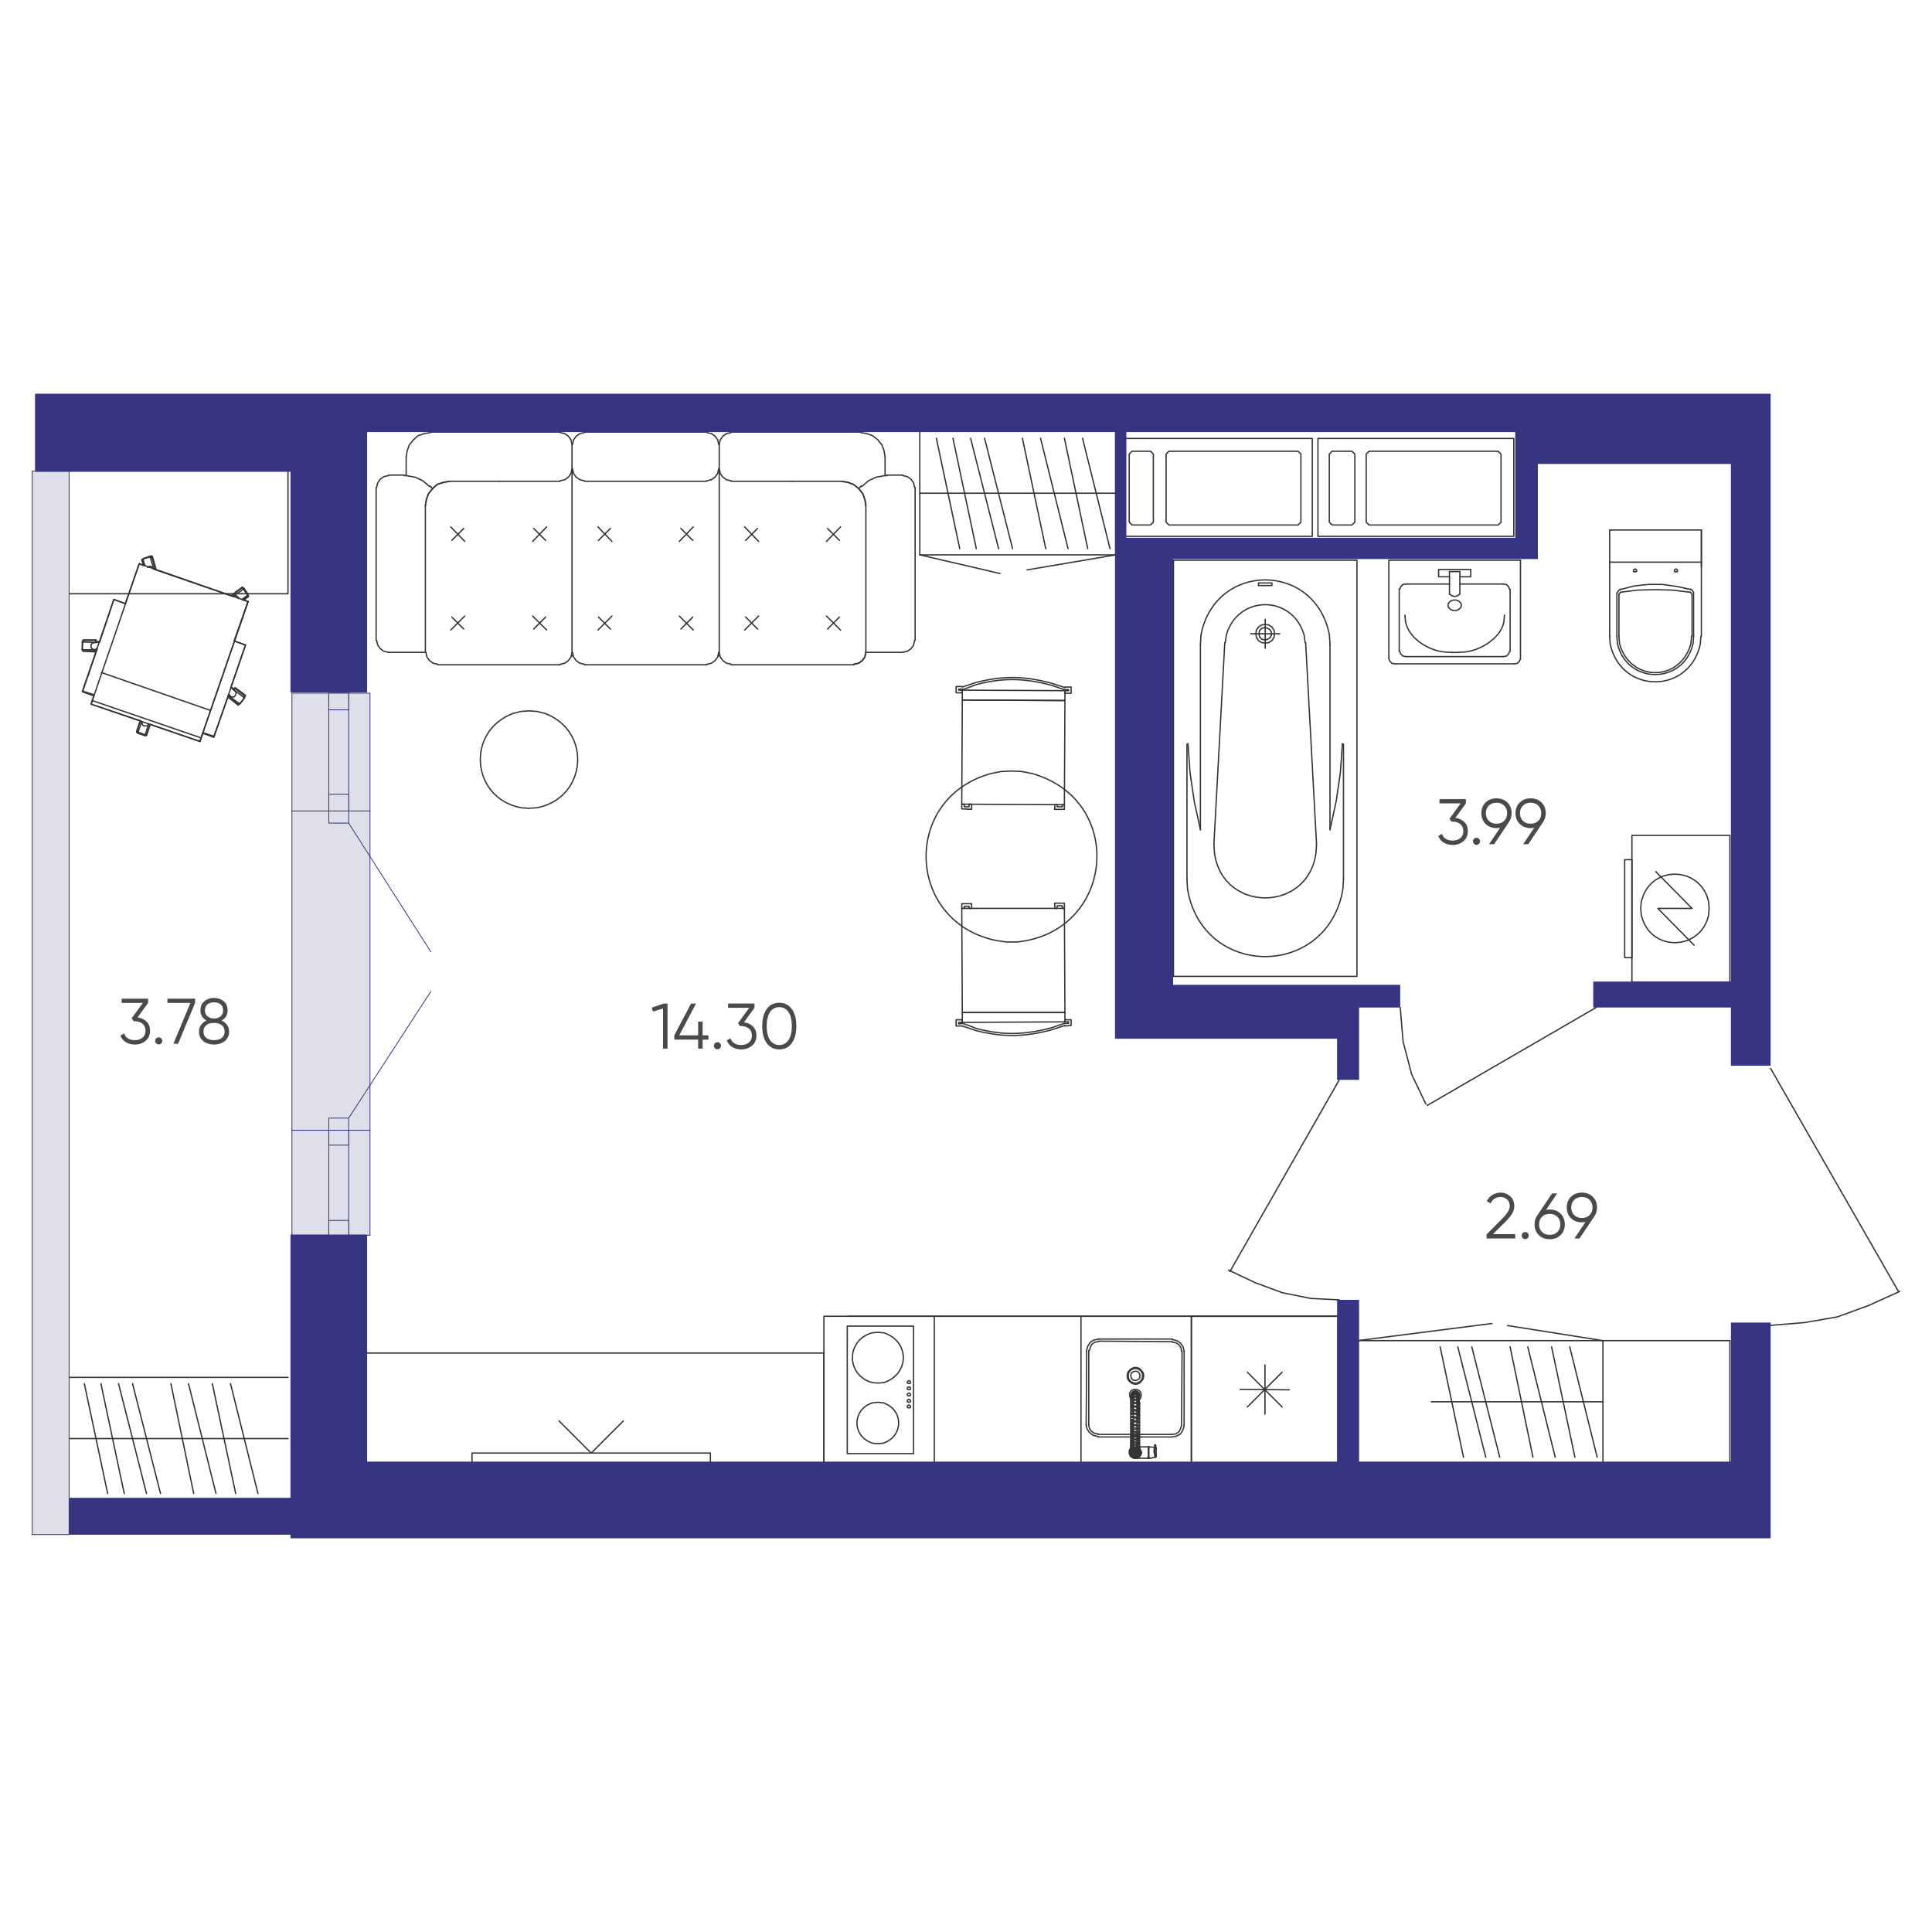 <?xml version="1.0" encoding="UTF-8"?>
<svg xmlns="http://www.w3.org/2000/svg" viewBox="0 0 600 600">
  <defs>
    <style>
      .uuid-0e56cd29-006b-4fa7-85a2-4f3fc1222bfb {
        fill: #dfdfe9;
        stroke: #363581;
        stroke-miterlimit: 10;
        stroke-width: .25px;
      }

      .uuid-1a22c34c-fdb6-4ca0-9709-dce1f6ed3674 {
        fill: #4a4a4a;
      }

      .uuid-1b5fa39e-ffff-43bc-9896-bc585cc2b802 {
        fill: #363581;
      }

      .uuid-001d0d5e-9c50-4373-843b-0f2b8375a9b6 {
        fill: none;
        stroke: #333;
        stroke-linecap: round;
        stroke-linejoin: round;
        stroke-width: .4px;
      }
    </style>
  </defs>
  <g id="uuid-45a8c968-3228-441e-981e-3a633ee7449e" data-name="мебель">
    <g>
      <path class="uuid-001d0d5e-9c50-4373-843b-0f2b8375a9b6" d="M499.89,197.59l.16,2.41c3.38,15.66,24.63,15.66,28.01,0l.16-2.41"/>
      <path class="uuid-001d0d5e-9c50-4373-843b-0f2b8375a9b6" d="M502.14,197.59l.16,2.25c2.94,12.86,20.56,12.86,23.5,0l.16-2.25"/>
      <path class="uuid-001d0d5e-9c50-4373-843b-0f2b8375a9b6" d="M502.78,197.59l.16,2.25c3.28,12.07,18.93,12.07,22.21,0l.16-2.25"/>
      <polyline class="uuid-001d0d5e-9c50-4373-843b-0f2b8375a9b6" points="524.84 183.91 519.52 183.27 514.05 183.11 508.58 183.27 503.27 183.91"/>
      <polyline class="uuid-001d0d5e-9c50-4373-843b-0f2b8375a9b6" points="525.16 183.11 520.81 182.14 516.31 181.5 511.96 181.5 507.45 181.98 503.11 183.11"/>
      <polyline class="uuid-001d0d5e-9c50-4373-843b-0f2b8375a9b6" points="525.96 184.07 525.64 183.43 525 182.95"/>
      <line class="uuid-001d0d5e-9c50-4373-843b-0f2b8375a9b6" x1="525.96" y1="197.59" x2="525.96" y2="184.07"/>
      <line class="uuid-001d0d5e-9c50-4373-843b-0f2b8375a9b6" x1="525.48" y1="184.56" x2="525" y2="183.91"/>
      <line class="uuid-001d0d5e-9c50-4373-843b-0f2b8375a9b6" x1="525.48" y1="197.59" x2="525.48" y2="184.56"/>
      <line class="uuid-001d0d5e-9c50-4373-843b-0f2b8375a9b6" x1="528.38" y1="164.6" x2="528.38" y2="197.59"/>
      <polygon class="uuid-001d0d5e-9c50-4373-843b-0f2b8375a9b6" points="507.77 177.63 508.26 177.47 508.26 176.99 507.77 176.67 507.29 176.99 507.29 177.47 507.77 177.63"/>
      <polygon class="uuid-001d0d5e-9c50-4373-843b-0f2b8375a9b6" points="520.49 177.63 520.97 177.47 520.97 176.99 520.49 176.67 520.01 176.99 520.01 177.47 520.49 177.63"/>
      <polyline class="uuid-001d0d5e-9c50-4373-843b-0f2b8375a9b6" points="503.27 182.95 502.62 183.43 502.3 184.07"/>
      <line class="uuid-001d0d5e-9c50-4373-843b-0f2b8375a9b6" x1="502.14" y1="197.59" x2="502.14" y2="184.07"/>
      <line class="uuid-001d0d5e-9c50-4373-843b-0f2b8375a9b6" x1="503.27" y1="183.91" x2="502.78" y2="184.56"/>
      <line class="uuid-001d0d5e-9c50-4373-843b-0f2b8375a9b6" x1="502.78" y1="197.59" x2="502.78" y2="184.56"/>
      <line class="uuid-001d0d5e-9c50-4373-843b-0f2b8375a9b6" x1="499.89" y1="164.6" x2="499.89" y2="197.59"/>
      <line class="uuid-001d0d5e-9c50-4373-843b-0f2b8375a9b6" x1="528.38" y1="164.6" x2="528.38" y2="176.02"/>
      <line class="uuid-001d0d5e-9c50-4373-843b-0f2b8375a9b6" x1="528.38" y1="174.58" x2="499.89" y2="174.58"/>
      <line class="uuid-001d0d5e-9c50-4373-843b-0f2b8375a9b6" x1="528.38" y1="164.6" x2="499.89" y2="164.6"/>
      <line class="uuid-001d0d5e-9c50-4373-843b-0f2b8375a9b6" x1="456.75" y1="179.12" x2="456.75" y2="176.86"/>
      <polyline class="uuid-001d0d5e-9c50-4373-843b-0f2b8375a9b6" points="450.15 179.12 446.77 179.12 446.77 176.86 456.75 176.86"/>
      <line class="uuid-001d0d5e-9c50-4373-843b-0f2b8375a9b6" x1="472.2" y1="204.55" x2="472.2" y2="173.97"/>
      <line class="uuid-001d0d5e-9c50-4373-843b-0f2b8375a9b6" x1="433.25" y1="206.16" x2="470.27" y2="206.16"/>
      <polyline class="uuid-001d0d5e-9c50-4373-843b-0f2b8375a9b6" points="431.32 204.55 431.32 173.97 472.2 173.97"/>
      <polyline class="uuid-001d0d5e-9c50-4373-843b-0f2b8375a9b6" points="470.27 206.16 471.24 206 471.88 205.35 472.2 204.55"/>
      <polyline class="uuid-001d0d5e-9c50-4373-843b-0f2b8375a9b6" points="431.32 204.55 431.64 205.35 432.28 206 433.25 206.16"/>
      <line class="uuid-001d0d5e-9c50-4373-843b-0f2b8375a9b6" x1="453.37" y1="177.51" x2="453.37" y2="184.59"/>
      <line class="uuid-001d0d5e-9c50-4373-843b-0f2b8375a9b6" x1="450.15" y1="177.51" x2="450.15" y2="184.59"/>
      <polygon class="uuid-001d0d5e-9c50-4373-843b-0f2b8375a9b6" points="449.67 187.97 449.83 188.61 450.47 189.26 451.28 189.58 452.24 189.58 453.05 189.26 453.69 188.61 453.85 187.97 453.69 187.33 453.05 186.68 452.24 186.36 451.28 186.36 450.47 186.68 449.83 187.33 449.67 187.97"/>
      <polyline class="uuid-001d0d5e-9c50-4373-843b-0f2b8375a9b6" points="450.31 184.59 450.96 185.07 451.76 185.23 452.57 185.07 453.21 184.59"/>
      <line class="uuid-001d0d5e-9c50-4373-843b-0f2b8375a9b6" x1="450.15" y1="177.51" x2="453.37" y2="177.51"/>
      <polyline class="uuid-001d0d5e-9c50-4373-843b-0f2b8375a9b6" points="466.89 203.91 467.86 203.74 468.5 203.1 468.82 202.3"/>
      <line class="uuid-001d0d5e-9c50-4373-843b-0f2b8375a9b6" x1="466.89" y1="203.91" x2="436.63" y2="203.91"/>
      <polyline class="uuid-001d0d5e-9c50-4373-843b-0f2b8375a9b6" points="434.7 202.3 435.02 203.1 435.67 203.74 436.63 203.91"/>
      <line class="uuid-001d0d5e-9c50-4373-843b-0f2b8375a9b6" x1="434.54" y1="202.3" x2="434.54" y2="182.98"/>
      <polyline class="uuid-001d0d5e-9c50-4373-843b-0f2b8375a9b6" points="436.63 181.37 435.67 181.53 435.02 182.18 434.7 182.98"/>
      <line class="uuid-001d0d5e-9c50-4373-843b-0f2b8375a9b6" x1="436.63" y1="181.37" x2="450.15" y2="181.37"/>
      <line class="uuid-001d0d5e-9c50-4373-843b-0f2b8375a9b6" x1="453.37" y1="181.37" x2="466.89" y2="181.37"/>
      <polyline class="uuid-001d0d5e-9c50-4373-843b-0f2b8375a9b6" points="468.82 182.98 468.5 182.18 467.86 181.53 466.89 181.37"/>
      <line class="uuid-001d0d5e-9c50-4373-843b-0f2b8375a9b6" x1="468.98" y1="182.98" x2="468.98" y2="202.3"/>
      <line class="uuid-001d0d5e-9c50-4373-843b-0f2b8375a9b6" x1="453.37" y1="179.12" x2="456.75" y2="179.12"/>
      <path class="uuid-001d0d5e-9c50-4373-843b-0f2b8375a9b6" d="M452.57,202.62l2.58-.16c4.74-.57,10.93-4.28,11.91-9.34l.16-2.09"/>
      <line class="uuid-001d0d5e-9c50-4373-843b-0f2b8375a9b6" x1="452.57" y1="202.62" x2="450.96" y2="202.62"/>
      <path class="uuid-001d0d5e-9c50-4373-843b-0f2b8375a9b6" d="M436.31,191.03l.16,1.93c.97,5.26,6.94,8.93,11.91,9.5l2.58,.16"/>
      <line class="uuid-001d0d5e-9c50-4373-843b-0f2b8375a9b6" x1="405.48" y1="199.56" x2="408.86" y2="262.17"/>
      <path class="uuid-001d0d5e-9c50-4373-843b-0f2b8375a9b6" d="M376.99,262.17l.16,2.58c2.34,18.8,29.21,18.8,31.55,0l.16-2.58"/>
      <line class="uuid-001d0d5e-9c50-4373-843b-0f2b8375a9b6" x1="376.99" y1="262.17" x2="380.37" y2="199.56"/>
      <path class="uuid-001d0d5e-9c50-4373-843b-0f2b8375a9b6" d="M405.31,199.56l-.32-2.41c-3.66-12.48-20.48-12.48-24.14,0l-.32,2.41"/>
      <polyline class="uuid-001d0d5e-9c50-4373-843b-0f2b8375a9b6" points="368.94 230.95 369.58 239.96 370.87 248.81 372.8 257.67"/>
      <line class="uuid-001d0d5e-9c50-4373-843b-0f2b8375a9b6" x1="372.8" y1="257.67" x2="372.8" y2="200.2"/>
      <path class="uuid-001d0d5e-9c50-4373-843b-0f2b8375a9b6" d="M413.04,200.2l-.16-2.9c-4.28-22.94-35.64-22.94-39.92,0l-.16,2.9"/>
      <line class="uuid-001d0d5e-9c50-4373-843b-0f2b8375a9b6" x1="413.04" y1="200.2" x2="413.04" y2="257.67"/>
      <polyline class="uuid-001d0d5e-9c50-4373-843b-0f2b8375a9b6" points="413.04 257.67 414.97 248.81 416.26 239.96 416.9 230.95"/>
      <polyline class="uuid-001d0d5e-9c50-4373-843b-0f2b8375a9b6" points="416.9 231.11 417.23 231.11 417.23 272.8"/>
      <path class="uuid-001d0d5e-9c50-4373-843b-0f2b8375a9b6" d="M368.62,272.8l.16,3.22c4.64,28.11,43.68,28.04,48.29,0l.16-3.22"/>
      <polyline class="uuid-001d0d5e-9c50-4373-843b-0f2b8375a9b6" points="368.62 272.8 368.62 231.11 368.94 231.11"/>
      <rect class="uuid-001d0d5e-9c50-4373-843b-0f2b8375a9b6" x="364.43" y="173.97" width="56.98" height="129.25"/>
      <polygon class="uuid-001d0d5e-9c50-4373-843b-0f2b8375a9b6" points="390.99 196.82 391.15 197.79 391.79 198.43 392.76 198.76 393.56 198.59 394.37 198.11 394.85 197.31 394.85 196.34 394.37 195.54 393.56 195.05 392.76 194.89 391.79 195.21 391.15 195.86 390.99 196.82"/>
      <polygon class="uuid-001d0d5e-9c50-4373-843b-0f2b8375a9b6" points="392.92 199.72 394.05 199.56 395.01 198.92 395.66 197.95 395.82 196.82 395.66 195.7 395.01 194.73 394.05 194.09 392.92 193.93 391.79 194.09 390.83 194.73 390.18 195.7 390.02 196.82 390.18 197.95 390.83 198.92 391.79 199.56 392.92 199.72"/>
      <polyline class="uuid-001d0d5e-9c50-4373-843b-0f2b8375a9b6" points="392.92 196.82 392.92 201.33 392.92 196.82 397.43 196.82 392.92 196.82 392.92 192.32 392.92 196.82 388.41 196.82"/>
      <rect class="uuid-001d0d5e-9c50-4373-843b-0f2b8375a9b6" x="390.83" y="181.05" width="4.18" height=".8"/>
      <rect class="uuid-001d0d5e-9c50-4373-843b-0f2b8375a9b6" x="506.81" y="259.43" width="30.42" height="45.55"/>
      <polyline class="uuid-001d0d5e-9c50-4373-843b-0f2b8375a9b6" points="514.21 270.69 525.48 282.12 514.86 282.12 526.12 293.55"/>
      <path class="uuid-001d0d5e-9c50-4373-843b-0f2b8375a9b6" d="M509.54,282.12l.16,2.09,.64,1.93c3.84,9.56,17.98,8.59,20.28-1.93l.16-2.09-.16-2.09c-2.3-10.52-16.44-11.5-20.28-1.93l-.64,1.93-.16,2.09Z"/>
      <rect class="uuid-001d0d5e-9c50-4373-843b-0f2b8375a9b6" x="504.56" y="266.99" width="2.25" height="30.42"/>
      <polyline class="uuid-001d0d5e-9c50-4373-843b-0f2b8375a9b6" points="537.23 454.32 537.23 416.34 421.66 416.34 497.8 416.34 497.8 454.32"/>
      <line class="uuid-001d0d5e-9c50-4373-843b-0f2b8375a9b6" x1="444.52" y1="435.33" x2="497.8" y2="435.33"/>
      <line class="uuid-001d0d5e-9c50-4373-843b-0f2b8375a9b6" x1="487.49" y1="418.27" x2="496.02" y2="452.55"/>
      <line class="uuid-001d0d5e-9c50-4373-843b-0f2b8375a9b6" x1="489.1" y1="452.55" x2="481.86" y2="418.27"/>
      <line class="uuid-001d0d5e-9c50-4373-843b-0f2b8375a9b6" x1="474.46" y1="418.27" x2="482.99" y2="452.55"/>
      <line class="uuid-001d0d5e-9c50-4373-843b-0f2b8375a9b6" x1="476.07" y1="452.55" x2="468.98" y2="418.27"/>
      <line class="uuid-001d0d5e-9c50-4373-843b-0f2b8375a9b6" x1="465.76" y1="452.55" x2="457.07" y2="418.27"/>
      <line class="uuid-001d0d5e-9c50-4373-843b-0f2b8375a9b6" x1="452.73" y1="418.27" x2="461.42" y2="452.55"/>
      <line class="uuid-001d0d5e-9c50-4373-843b-0f2b8375a9b6" x1="454.5" y1="452.55" x2="447.25" y2="418.27"/>
      <line class="uuid-001d0d5e-9c50-4373-843b-0f2b8375a9b6" x1="421.66" y1="416.34" x2="463.35" y2="411.02"/>
      <line class="uuid-001d0d5e-9c50-4373-843b-0f2b8375a9b6" x1="497.8" y1="416.34" x2="468.18" y2="411.67"/>
      <polyline class="uuid-001d0d5e-9c50-4373-843b-0f2b8375a9b6" points="415.55 454.32 415.55 408.77 263.6 408.77"/>
      <polyline class="uuid-001d0d5e-9c50-4373-843b-0f2b8375a9b6" points="415.55 408.77 369.99 408.77 369.99 454.32"/>
      <polyline class="uuid-001d0d5e-9c50-4373-843b-0f2b8375a9b6" points="369.99 408.77 335.71 408.77 335.71 454.32"/>
      <polyline class="uuid-001d0d5e-9c50-4373-843b-0f2b8375a9b6" points="335.71 408.77 290.16 408.77 290.16 454.32"/>
      <polyline class="uuid-001d0d5e-9c50-4373-843b-0f2b8375a9b6" points="290.16 408.77 255.87 408.77 255.87 454.32"/>
      <rect class="uuid-001d0d5e-9c50-4373-843b-0f2b8375a9b6" x="369.99" y="408.77" width="45.55" height="45.55"/>
      <line class="uuid-001d0d5e-9c50-4373-843b-0f2b8375a9b6" x1="400.42" y1="431.63" x2="385.12" y2="431.47"/>
      <line class="uuid-001d0d5e-9c50-4373-843b-0f2b8375a9b6" x1="392.85" y1="423.9" x2="392.85" y2="439.19"/>
      <line class="uuid-001d0d5e-9c50-4373-843b-0f2b8375a9b6" x1="387.38" y1="426.15" x2="398.16" y2="436.94"/>
      <line class="uuid-001d0d5e-9c50-4373-843b-0f2b8375a9b6" x1="387.38" y1="436.94" x2="398.16" y2="426.15"/>
      <line class="uuid-001d0d5e-9c50-4373-843b-0f2b8375a9b6" x1="367.74" y1="419.56" x2="367.74" y2="442.73"/>
      <line class="uuid-001d0d5e-9c50-4373-843b-0f2b8375a9b6" x1="367.1" y1="419.56" x2="366.94" y2="442.57"/>
      <line class="uuid-001d0d5e-9c50-4373-843b-0f2b8375a9b6" x1="341.18" y1="415.85" x2="364.04" y2="415.85"/>
      <line class="uuid-001d0d5e-9c50-4373-843b-0f2b8375a9b6" x1="341.18" y1="416.5" x2="364.04" y2="416.66"/>
      <line class="uuid-001d0d5e-9c50-4373-843b-0f2b8375a9b6" x1="337.32" y1="442.41" x2="337.48" y2="419.39"/>
      <line class="uuid-001d0d5e-9c50-4373-843b-0f2b8375a9b6" x1="338.12" y1="442.57" x2="338.12" y2="419.39"/>
      <line class="uuid-001d0d5e-9c50-4373-843b-0f2b8375a9b6" x1="337.32" y1="442.41" x2="337.32" y2="442.57"/>
      <line class="uuid-001d0d5e-9c50-4373-843b-0f2b8375a9b6" x1="364.04" y1="446.27" x2="341.02" y2="446.27"/>
      <line class="uuid-001d0d5e-9c50-4373-843b-0f2b8375a9b6" x1="364.04" y1="445.47" x2="341.02" y2="445.47"/>
      <polygon class="uuid-001d0d5e-9c50-4373-843b-0f2b8375a9b6" points="352.61 428.73 353.25 428.57 353.9 428.09 354.06 427.28 353.9 426.64 353.42 425.99 352.61 425.83 351.97 425.99 351.32 426.48 351.16 427.28 351.32 427.92 351.81 428.57 352.61 428.73"/>
      <path class="uuid-001d0d5e-9c50-4373-843b-0f2b8375a9b6" d="M355.19,427.28l-.16-.97-.64-.8c-1.32-1.47-3.22-.88-4.18,.8l-.16,.97,.16,.97c.96,1.68,2.87,2.28,4.18,.8l.64-.8,.16-.97Z"/>
      <polygon class="uuid-001d0d5e-9c50-4373-843b-0f2b8375a9b6" points="354.86 427.28 354.7 426.32 354.06 425.51 353.09 425.03 352.13 425.03 351.16 425.51 350.52 426.32 350.36 427.28 350.52 428.25 351.16 429.05 352.13 429.53 353.09 429.53 354.06 429.05 354.7 428.25 354.86 427.28"/>
      <polyline class="uuid-001d0d5e-9c50-4373-843b-0f2b8375a9b6" points="337.32 442.57 337.64 443.86 338.45 444.99 339.57 445.79 341.02 446.11"/>
      <polyline class="uuid-001d0d5e-9c50-4373-843b-0f2b8375a9b6" points="338.12 442.41 338.29 443.54 338.93 444.5 339.89 445.15 341.02 445.31"/>
      <polyline class="uuid-001d0d5e-9c50-4373-843b-0f2b8375a9b6" points="364.04 446.27 365.49 445.95 366.61 445.31 367.42 444.02 367.74 442.73"/>
      <polyline class="uuid-001d0d5e-9c50-4373-843b-0f2b8375a9b6" points="364.04 445.47 365.17 445.31 366.13 444.66 366.61 443.7 366.94 442.73"/>
      <polyline class="uuid-001d0d5e-9c50-4373-843b-0f2b8375a9b6" points="367.74 419.56 367.42 418.27 366.61 417.14 365.49 416.34 364.04 416.01"/>
      <polyline class="uuid-001d0d5e-9c50-4373-843b-0f2b8375a9b6" points="366.94 419.72 366.77 418.59 366.13 417.62 365.17 416.98 364.04 416.82"/>
      <polyline class="uuid-001d0d5e-9c50-4373-843b-0f2b8375a9b6" points="341.18 415.85 339.73 416.18 338.61 416.82 337.8 418.11 337.48 419.39"/>
      <polyline class="uuid-001d0d5e-9c50-4373-843b-0f2b8375a9b6" points="341.18 416.66 340.06 416.82 339.09 417.46 338.61 418.43 338.29 419.39"/>
      <line class="uuid-001d0d5e-9c50-4373-843b-0f2b8375a9b6" x1="354.06" y1="451.1" x2="351" y2="451.1"/>
      <line class="uuid-001d0d5e-9c50-4373-843b-0f2b8375a9b6" x1="352.45" y1="452.55" x2="352.45" y2="449.49"/>
      <polyline class="uuid-001d0d5e-9c50-4373-843b-0f2b8375a9b6" points="352.45 452.87 351.97 452.87 351 452.23 350.84 451.75 350.68 451.26 350.68 450.62 350.84 450.14 351.16 449.82"/>
      <polyline class="uuid-001d0d5e-9c50-4373-843b-0f2b8375a9b6" points="354.22 451.1 354.06 451.91 353.58 452.55 352.93 452.87 352.77 452.87"/>
      <polyline class="uuid-001d0d5e-9c50-4373-843b-0f2b8375a9b6" points="353.9 449.82 354.22 450.46 354.22 451.1"/>
      <line class="uuid-001d0d5e-9c50-4373-843b-0f2b8375a9b6" x1="353.09" y1="452.87" x2="352.45" y2="452.87"/>
      <polyline class="uuid-001d0d5e-9c50-4373-843b-0f2b8375a9b6" points="354.54 451.1 354.22 450.3 353.9 449.65"/>
      <polyline class="uuid-001d0d5e-9c50-4373-843b-0f2b8375a9b6" points="352.93 452.87 353.09 452.87 353.42 452.71 353.9 452.39 354.38 451.75 354.54 451.1"/>
      <line class="uuid-001d0d5e-9c50-4373-843b-0f2b8375a9b6" x1="356.63" y1="449.33" x2="356.63" y2="452.87"/>
      <line class="uuid-001d0d5e-9c50-4373-843b-0f2b8375a9b6" x1="352.77" y1="452.87" x2="356.63" y2="452.87"/>
      <line class="uuid-001d0d5e-9c50-4373-843b-0f2b8375a9b6" x1="353.9" y1="449.33" x2="356.63" y2="449.33"/>
      <line class="uuid-001d0d5e-9c50-4373-843b-0f2b8375a9b6" x1="356.63" y1="452.87" x2="356.47" y2="452.87"/>
      <polyline class="uuid-001d0d5e-9c50-4373-843b-0f2b8375a9b6" points="351.16 450.14 350.84 450.94 351 451.75 351.48 452.39 352.29 452.71 353.25 452.55 353.9 451.91 354.06 451.1 353.74 450.14"/>
      <line class="uuid-001d0d5e-9c50-4373-843b-0f2b8375a9b6" x1="353.9" y1="433.24" x2="353.9" y2="433.24"/>
      <polyline class="uuid-001d0d5e-9c50-4373-843b-0f2b8375a9b6" points="353.42 432.27 352.77 431.95 352.13 432.11"/>
      <line class="uuid-001d0d5e-9c50-4373-843b-0f2b8375a9b6" x1="351.32" y1="433.24" x2="351.32" y2="433.24"/>
      <line class="uuid-001d0d5e-9c50-4373-843b-0f2b8375a9b6" x1="353.9" y1="451.1" x2="353.9" y2="435.81"/>
      <line class="uuid-001d0d5e-9c50-4373-843b-0f2b8375a9b6" x1="351.16" y1="433.24" x2="351.16" y2="451.1"/>
      <line class="uuid-001d0d5e-9c50-4373-843b-0f2b8375a9b6" x1="353.09" y1="435.01" x2="353.25" y2="435.33"/>
      <line class="uuid-001d0d5e-9c50-4373-843b-0f2b8375a9b6" x1="353.9" y1="435.81" x2="353.74" y2="435.81"/>
      <line class="uuid-001d0d5e-9c50-4373-843b-0f2b8375a9b6" x1="353.9" y1="435.81" x2="353.74" y2="435.81"/>
      <line class="uuid-001d0d5e-9c50-4373-843b-0f2b8375a9b6" x1="353.9" y1="433.24" x2="353.9" y2="433.4"/>
      <line class="uuid-001d0d5e-9c50-4373-843b-0f2b8375a9b6" x1="353.9" y1="435.81" x2="353.74" y2="435.81"/>
      <line class="uuid-001d0d5e-9c50-4373-843b-0f2b8375a9b6" x1="353.25" y1="433.4" x2="353.42" y2="433.56"/>
      <line class="uuid-001d0d5e-9c50-4373-843b-0f2b8375a9b6" x1="351.97" y1="433.56" x2="351.81" y2="433.56"/>
      <line class="uuid-001d0d5e-9c50-4373-843b-0f2b8375a9b6" x1="353.09" y1="433.56" x2="353.42" y2="433.56"/>
      <path class="uuid-001d0d5e-9c50-4373-843b-0f2b8375a9b6" d="M351.32,433.08v-.32c.56-1.17,1.88-.92,2.58,0v.48"/>
      <line class="uuid-001d0d5e-9c50-4373-843b-0f2b8375a9b6" x1="353.25" y1="433.72" x2="353.42" y2="433.56"/>
      <line class="uuid-001d0d5e-9c50-4373-843b-0f2b8375a9b6" x1="351.64" y1="433.4" x2="351.97" y2="433.56"/>
      <line class="uuid-001d0d5e-9c50-4373-843b-0f2b8375a9b6" x1="353.25" y1="433.88" x2="353.42" y2="433.72"/>
      <polyline class="uuid-001d0d5e-9c50-4373-843b-0f2b8375a9b6" points="353.58 433.24 353.25 432.75 352.61 432.59 352.13 432.59 351.64 432.91"/>
      <line class="uuid-001d0d5e-9c50-4373-843b-0f2b8375a9b6" x1="351.64" y1="433.4" x2="351.81" y2="433.72"/>
      <line class="uuid-001d0d5e-9c50-4373-843b-0f2b8375a9b6" x1="353.09" y1="433.72" x2="353.25" y2="433.72"/>
      <path class="uuid-001d0d5e-9c50-4373-843b-0f2b8375a9b6" d="M351.32,433.4v-.48c.77-1.05,2.06-.83,2.58,.32v.48"/>
      <line class="uuid-001d0d5e-9c50-4373-843b-0f2b8375a9b6" x1="353.25" y1="450.62" x2="353.25" y2="450.46"/>
      <line class="uuid-001d0d5e-9c50-4373-843b-0f2b8375a9b6" x1="353.9" y1="451.1" x2="353.74" y2="451.1"/>
      <line class="uuid-001d0d5e-9c50-4373-843b-0f2b8375a9b6" x1="353.09" y1="434.2" x2="353.25" y2="434.2"/>
      <line class="uuid-001d0d5e-9c50-4373-843b-0f2b8375a9b6" x1="351.81" y1="434.2" x2="352.13" y2="434.36"/>
      <line class="uuid-001d0d5e-9c50-4373-843b-0f2b8375a9b6" x1="351.97" y1="433.88" x2="352.13" y2="434.04"/>
      <line class="uuid-001d0d5e-9c50-4373-843b-0f2b8375a9b6" x1="351.81" y1="434.04" x2="351.64" y2="434.04"/>
      <line class="uuid-001d0d5e-9c50-4373-843b-0f2b8375a9b6" x1="353.9" y1="451.1" x2="353.74" y2="451.1"/>
      <polyline class="uuid-001d0d5e-9c50-4373-843b-0f2b8375a9b6" points="353.74 451.26 353.58 451.75 353.25 452.07 352.77 452.39 352.29 452.39 351.81 452.23 351.48 451.91 351.32 451.42 351.16 450.94"/>
      <line class="uuid-001d0d5e-9c50-4373-843b-0f2b8375a9b6" x1="351.81" y1="449.98" x2="351.97" y2="449.82"/>
      <line class="uuid-001d0d5e-9c50-4373-843b-0f2b8375a9b6" x1="353.09" y1="449.82" x2="353.25" y2="449.98"/>
      <polyline class="uuid-001d0d5e-9c50-4373-843b-0f2b8375a9b6" points="353.9 450.94 353.74 451.59 353.42 451.91 353.09 452.23 352.45 452.39 351.97 452.23 351.48 451.91 351.32 451.42 351.16 450.94"/>
      <polyline class="uuid-001d0d5e-9c50-4373-843b-0f2b8375a9b6" points="353.9 450.94 353.74 451.42 353.42 451.91 353.09 452.23 352.45 452.23 351.97 452.07 351.48 451.75 351.16 450.78"/>
      <path class="uuid-001d0d5e-9c50-4373-843b-0f2b8375a9b6" d="M353.9,450.62l-.16,.48c-.62,1.36-1.93,1.2-2.58,0v-.64"/>
      <polyline class="uuid-001d0d5e-9c50-4373-843b-0f2b8375a9b6" points="353.9 450.3 353.58 451.26 353.09 451.59 352.45 451.59 351.97 451.42 351.48 451.1 351.16 450.62 351.16 450.14"/>
      <line class="uuid-001d0d5e-9c50-4373-843b-0f2b8375a9b6" x1="351.81" y1="449.17" x2="351.97" y2="449.01"/>
      <line class="uuid-001d0d5e-9c50-4373-843b-0f2b8375a9b6" x1="353.09" y1="449.01" x2="353.42" y2="449.17"/>
      <polyline class="uuid-001d0d5e-9c50-4373-843b-0f2b8375a9b6" points="353.74 449.82 353.74 450.3 353.58 450.78 353.09 451.1 352.45 451.1 351.97 450.94 351.48 450.62 351.16 450.14 351.16 449.49"/>
      <line class="uuid-001d0d5e-9c50-4373-843b-0f2b8375a9b6" x1="351.64" y1="448.85" x2="351.81" y2="448.85"/>
      <line class="uuid-001d0d5e-9c50-4373-843b-0f2b8375a9b6" x1="353.09" y1="448.53" x2="353.09" y2="448.69"/>
      <path class="uuid-001d0d5e-9c50-4373-843b-0f2b8375a9b6" d="M353.74,449.33l.16,.48-.32,.32c-1.14,.91-1.75,.46-2.41-.64v-.48"/>
      <line class="uuid-001d0d5e-9c50-4373-843b-0f2b8375a9b6" x1="351.64" y1="448.37" x2="351.97" y2="448.21"/>
      <line class="uuid-001d0d5e-9c50-4373-843b-0f2b8375a9b6" x1="353.25" y1="448.04" x2="353.58" y2="448.37"/>
      <polyline class="uuid-001d0d5e-9c50-4373-843b-0f2b8375a9b6" points="353.74 448.53 353.9 449.01 353.58 449.49 353.09 449.82 352.45 449.82 351.97 449.65 351.48 449.33 351.16 448.85 351.32 448.21"/>
      <line class="uuid-001d0d5e-9c50-4373-843b-0f2b8375a9b6" x1="351.48" y1="447.88" x2="351.64" y2="447.72"/>
      <line class="uuid-001d0d5e-9c50-4373-843b-0f2b8375a9b6" x1="351.97" y1="447.56" x2="351.81" y2="447.56"/>
      <line class="uuid-001d0d5e-9c50-4373-843b-0f2b8375a9b6" x1="353.09" y1="447.4" x2="353.41" y2="447.56"/>
      <polyline class="uuid-001d0d5e-9c50-4373-843b-0f2b8375a9b6" points="353.74 447.88 353.9 448.37 353.58 448.69 353.09 449.01 352.61 449.01 351.97 448.85 351.48 448.53 351.16 448.04 351.32 447.4"/>
      <line class="uuid-001d0d5e-9c50-4373-843b-0f2b8375a9b6" x1="351.48" y1="447.08" x2="351.81" y2="446.92"/>
      <line class="uuid-001d0d5e-9c50-4373-843b-0f2b8375a9b6" x1="353.09" y1="446.76" x2="353.25" y2="446.76"/>
      <polyline class="uuid-001d0d5e-9c50-4373-843b-0f2b8375a9b6" points="353.58 447.08 353.9 447.4 353.74 447.88 353.25 448.04 352.61 448.21 351.97 448.04 351.48 447.56 351.16 447.08 351.32 446.6"/>
      <line class="uuid-001d0d5e-9c50-4373-843b-0f2b8375a9b6" x1="351.64" y1="446.27" x2="351.97" y2="446.11"/>
      <polyline class="uuid-001d0d5e-9c50-4373-843b-0f2b8375a9b6" points="353.41 446.11 353.9 446.6 353.74 446.92 353.25 447.08 352.61 447.24 351.97 447.08 351.48 446.6 351.16 446.11 351.48 445.63"/>
      <line class="uuid-001d0d5e-9c50-4373-843b-0f2b8375a9b6" x1="351.64" y1="445.47" x2="351.97" y2="445.31"/>
      <polyline class="uuid-001d0d5e-9c50-4373-843b-0f2b8375a9b6" points="353.09 445.15 353.58 445.47 353.9 445.79 353.74 445.95 353.41 446.11 352.77 446.11 351.97 445.95 351.48 445.63 351.16 445.47 351.16 445.15 351.32 444.83 351.48 444.66"/>
      <line class="uuid-001d0d5e-9c50-4373-843b-0f2b8375a9b6" x1="351.81" y1="444.5" x2="351.97" y2="444.5"/>
      <polyline class="uuid-001d0d5e-9c50-4373-843b-0f2b8375a9b6" points="353.09 444.34 353.58 444.5 353.9 444.66 353.9 444.83 353.41 444.99 352.61 444.99 351.81 444.83 351.32 444.5 351.16 444.34 351.32 444.02 351.64 443.7"/>
      <polyline class="uuid-001d0d5e-9c50-4373-843b-0f2b8375a9b6" points="353.09 443.38 353.74 443.54 353.9 443.7 353.74 443.86 353.25 444.02 351.64 443.7 351.16 443.38 351.16 443.06 351.32 442.89 351.97 442.73"/>
      <line class="uuid-001d0d5e-9c50-4373-843b-0f2b8375a9b6" x1="353.58" y1="442.57" x2="353.41" y2="442.57"/>
      <polyline class="uuid-001d0d5e-9c50-4373-843b-0f2b8375a9b6" points="353.58 442.89 353.25 442.89 352.77 442.73 351.64 442.57 351.32 442.41 351.16 442.25 351.16 442.09 351.48 441.77 351.97 441.77"/>
      <polyline class="uuid-001d0d5e-9c50-4373-843b-0f2b8375a9b6" points="353.58 441.77 353.41 441.61 352.77 441.61 351.64 441.45 351.32 441.28 351.16 441.12 351.48 440.8 351.97 440.8"/>
      <polyline class="uuid-001d0d5e-9c50-4373-843b-0f2b8375a9b6" points="353.09 440.64 353.41 440.48 353.58 440.64"/>
      <polyline class="uuid-001d0d5e-9c50-4373-843b-0f2b8375a9b6" points="353.41 440.48 353.09 440.48 352.13 440.32 351.48 440.16 351.32 440.16 351.16 440 351.32 439.84 351.97 439.84"/>
      <polyline class="uuid-001d0d5e-9c50-4373-843b-0f2b8375a9b6" points="353.09 439.68 353.41 439.51 353.58 439.51 353.41 439.51 353.25 439.35 352.61 439.19 351.81 439.03 351.64 439.03 351.48 439.19"/>
      <polyline class="uuid-001d0d5e-9c50-4373-843b-0f2b8375a9b6" points="353.09 438.71 353.41 438.55 353.58 438.55 353.41 438.39 353.09 438.23 352.13 438.07 351.48 438.07"/>
      <polyline class="uuid-001d0d5e-9c50-4373-843b-0f2b8375a9b6" points="353.09 437.74 353.58 437.58 353.58 437.42 353.09 437.1 352.45 436.94 351.48 436.94 351.64 436.94 351.97 437.1"/>
      <polyline class="uuid-001d0d5e-9c50-4373-843b-0f2b8375a9b6" points="353.41 436.78 353.58 436.46 353.41 436.3 352.93 435.97 352.29 435.81 351.81 435.97 351.64 435.97 351.64 436.13 351.97 436.3"/>
      <line class="uuid-001d0d5e-9c50-4373-843b-0f2b8375a9b6" x1="353.09" y1="436.13" x2="353.25" y2="436.13"/>
      <polyline class="uuid-001d0d5e-9c50-4373-843b-0f2b8375a9b6" points="353.41 435.81 353.58 435.49 353.25 435.17 352.77 434.85 352.29 434.85 351.81 435.01 351.64 435.17 351.64 435.33 351.97 435.49"/>
      <line class="uuid-001d0d5e-9c50-4373-843b-0f2b8375a9b6" x1="353.09" y1="435.33" x2="353.41" y2="435.17"/>
      <polyline class="uuid-001d0d5e-9c50-4373-843b-0f2b8375a9b6" points="353.58 434.85 353.58 434.52 353.25 434.2 352.93 434.04 352.29 433.88 351.64 434.2 351.64 434.69"/>
      <line class="uuid-001d0d5e-9c50-4373-843b-0f2b8375a9b6" x1="353.09" y1="434.69" x2="353.41" y2="434.36"/>
      <polyline class="uuid-001d0d5e-9c50-4373-843b-0f2b8375a9b6" points="353.58 434.04 353.25 433.4 352.93 433.24 352.45 433.08 351.97 433.24 351.64 433.56 351.64 433.72"/>
      <line class="uuid-001d0d5e-9c50-4373-843b-0f2b8375a9b6" x1="351.81" y1="434.04" x2="351.64" y2="434.04"/>
      <line class="uuid-001d0d5e-9c50-4373-843b-0f2b8375a9b6" x1="351.64" y1="434.36" x2="351.48" y2="434.36"/>
      <polyline class="uuid-001d0d5e-9c50-4373-843b-0f2b8375a9b6" points="351.32 434.04 351.32 433.56 351.48 433.08 351.97 432.92 352.61 432.75 353.09 432.92 353.58 433.4 353.9 433.88 353.74 434.36"/>
      <line class="uuid-001d0d5e-9c50-4373-843b-0f2b8375a9b6" x1="353.58" y1="434.85" x2="353.41" y2="434.85"/>
      <line class="uuid-001d0d5e-9c50-4373-843b-0f2b8375a9b6" x1="353.09" y1="435.01" x2="352.93" y2="435.01"/>
      <line class="uuid-001d0d5e-9c50-4373-843b-0f2b8375a9b6" x1="351.97" y1="435.17" x2="351.64" y2="435.01"/>
      <polyline class="uuid-001d0d5e-9c50-4373-843b-0f2b8375a9b6" points="351.32 434.85 351.16 434.36 351.48 433.88 351.97 433.72 352.61 433.56 353.09 433.72 353.74 434.2 353.9 434.69 353.74 435.17"/>
      <line class="uuid-001d0d5e-9c50-4373-843b-0f2b8375a9b6" x1="353.58" y1="435.49" x2="353.25" y2="435.65"/>
      <line class="uuid-001d0d5e-9c50-4373-843b-0f2b8375a9b6" x1="351.97" y1="435.81" x2="351.81" y2="435.81"/>
      <polyline class="uuid-001d0d5e-9c50-4373-843b-0f2b8375a9b6" points="351.48 435.65 351.16 435.33 351.32 434.85 351.81 434.52 352.45 434.52 353.09 434.69 353.74 435.01 353.9 435.49 353.74 436.13"/>
      <line class="uuid-001d0d5e-9c50-4373-843b-0f2b8375a9b6" x1="353.41" y1="436.3" x2="353.09" y2="436.46"/>
      <polyline class="uuid-001d0d5e-9c50-4373-843b-0f2b8375a9b6" points="351.81 436.62 351.32 436.3 351.16 436.13 351.32 435.81 351.64 435.49 352.45 435.49 353.09 435.65 353.74 435.97 353.9 436.46 353.58 436.94"/>
      <line class="uuid-001d0d5e-9c50-4373-843b-0f2b8375a9b6" x1="353.41" y1="437.26" x2="353.09" y2="437.26"/>
      <polyline class="uuid-001d0d5e-9c50-4373-843b-0f2b8375a9b6" points="351.97 437.42 351.48 437.26 351.16 436.94 351.64 436.62 352.29 436.62 353.09 436.78 353.74 437.1 353.9 437.26 353.9 437.58 353.74 437.74 353.58 438.07"/>
      <line class="uuid-001d0d5e-9c50-4373-843b-0f2b8375a9b6" x1="353.09" y1="438.23" x2="352.93" y2="438.23"/>
      <polyline class="uuid-001d0d5e-9c50-4373-843b-0f2b8375a9b6" points="351.97 438.39 351.48 438.23 351.32 438.07 351.32 437.74 351.81 437.58 352.45 437.74 353.25 437.9 353.74 438.23 353.9 438.39 353.74 438.71 353.25 439.03"/>
      <polyline class="uuid-001d0d5e-9c50-4373-843b-0f2b8375a9b6" points="351.97 439.19 351.48 439.19 351.16 439.03 351.16 438.87 351.32 438.87 351.81 438.71 353.42 439.03 353.9 439.35 353.9 439.68 353.74 439.84 353.09 440"/>
      <polyline class="uuid-001d0d5e-9c50-4373-843b-0f2b8375a9b6" points="351.48 439.84 351.64 439.84 352.13 440 353.42 440.16 353.74 440.32 353.9 440.48 353.9 440.64 353.58 440.8 353.09 440.96"/>
      <polyline class="uuid-001d0d5e-9c50-4373-843b-0f2b8375a9b6" points="351.48 440.96 351.81 441.12 352.29 441.12 353.42 441.28 353.74 441.45 353.9 441.61 353.9 441.77 353.58 441.93 353.09 441.93"/>
      <line class="uuid-001d0d5e-9c50-4373-843b-0f2b8375a9b6" x1="351.97" y1="442.09" x2="351.64" y2="442.09"/>
      <polyline class="uuid-001d0d5e-9c50-4373-843b-0f2b8375a9b6" points="351.48 442.09 351.81 442.25 352.29 442.41 353.42 442.57 353.74 442.57 353.9 442.73 353.74 442.89 353.09 442.89"/>
      <polyline class="uuid-001d0d5e-9c50-4373-843b-0f2b8375a9b6" points="351.97 443.06 351.64 443.06 351.48 443.22 351.64 443.22 351.97 443.38 352.93 443.54 353.42 443.7 353.58 443.54"/>
      <polyline class="uuid-001d0d5e-9c50-4373-843b-0f2b8375a9b6" points="351.97 443.86 351.64 444.02 351.48 444.18 351.64 444.34 351.97 444.5 352.93 444.66 353.58 444.66"/>
      <line class="uuid-001d0d5e-9c50-4373-843b-0f2b8375a9b6" x1="353.25" y1="444.66" x2="353.09" y2="444.66"/>
      <polyline class="uuid-001d0d5e-9c50-4373-843b-0f2b8375a9b6" points="351.81 444.83 351.64 445.15 351.48 445.31 351.64 445.47 351.97 445.63 352.93 445.79 353.42 445.79 353.58 445.63 353.09 445.63"/>
      <polyline class="uuid-001d0d5e-9c50-4373-843b-0f2b8375a9b6" points="351.64 445.95 351.48 446.11 351.64 446.44 352.13 446.76 352.77 446.92 353.25 446.76 353.58 446.6 353.42 446.6 353.09 446.44"/>
      <line class="uuid-001d0d5e-9c50-4373-843b-0f2b8375a9b6" x1="351.97" y1="446.44" x2="351.81" y2="446.6"/>
      <polyline class="uuid-001d0d5e-9c50-4373-843b-0f2b8375a9b6" points="351.64 446.76 351.48 447.24 351.81 447.56 352.77 447.88 353.25 447.72 353.42 447.56 353.42 447.4 353.25 447.24"/>
      <line class="uuid-001d0d5e-9c50-4373-843b-0f2b8375a9b6" x1="351.97" y1="447.24" x2="351.64" y2="447.4"/>
      <polyline class="uuid-001d0d5e-9c50-4373-843b-0f2b8375a9b6" points="351.48 447.72 351.64 448.04 351.81 448.37 352.29 448.69 353.09 448.69 353.42 448.53 353.58 448.21 353.42 448.04"/>
      <line class="uuid-001d0d5e-9c50-4373-843b-0f2b8375a9b6" x1="351.97" y1="448.04" x2="351.64" y2="448.21"/>
      <polyline class="uuid-001d0d5e-9c50-4373-843b-0f2b8375a9b6" points="351.48 448.69 351.64 449.01 351.81 449.17 352.29 449.49 353.09 449.49 353.42 449.17 353.42 448.85"/>
      <line class="uuid-001d0d5e-9c50-4373-843b-0f2b8375a9b6" x1="353.25" y1="448.53" x2="353.09" y2="448.37"/>
      <line class="uuid-001d0d5e-9c50-4373-843b-0f2b8375a9b6" x1="351.64" y1="448.69" x2="351.64" y2="449.01"/>
      <polyline class="uuid-001d0d5e-9c50-4373-843b-0f2b8375a9b6" points="351.48 449.49 351.97 449.98 352.61 450.3 353.25 449.98 353.58 449.65"/>
      <line class="uuid-001d0d5e-9c50-4373-843b-0f2b8375a9b6" x1="353.41" y1="449.17" x2="353.09" y2="449.01"/>
      <line class="uuid-001d0d5e-9c50-4373-843b-0f2b8375a9b6" x1="351.97" y1="449.01" x2="351.81" y2="449.17"/>
      <line class="uuid-001d0d5e-9c50-4373-843b-0f2b8375a9b6" x1="351.64" y1="449.49" x2="351.48" y2="449.49"/>
      <polyline class="uuid-001d0d5e-9c50-4373-843b-0f2b8375a9b6" points="351.64 450.14 351.97 450.62 352.61 450.78 353.09 450.62 353.42 450.3"/>
      <line class="uuid-001d0d5e-9c50-4373-843b-0f2b8375a9b6" x1="353.41" y1="449.82" x2="353.41" y2="449.65"/>
      <line class="uuid-001d0d5e-9c50-4373-843b-0f2b8375a9b6" x1="353.09" y1="449.49" x2="352.93" y2="449.49"/>
      <line class="uuid-001d0d5e-9c50-4373-843b-0f2b8375a9b6" x1="351.81" y1="449.65" x2="351.64" y2="449.82"/>
      <polyline class="uuid-001d0d5e-9c50-4373-843b-0f2b8375a9b6" points="351.64 450.94 352.13 451.1 352.45 451.26 352.93 451.26 353.25 450.94"/>
      <line class="uuid-001d0d5e-9c50-4373-843b-0f2b8375a9b6" x1="353.25" y1="449.98" x2="353.09" y2="449.82"/>
      <line class="uuid-001d0d5e-9c50-4373-843b-0f2b8375a9b6" x1="351.97" y1="449.82" x2="351.81" y2="449.98"/>
      <line class="uuid-001d0d5e-9c50-4373-843b-0f2b8375a9b6" x1="351.64" y1="450.14" x2="351.64" y2="450.3"/>
      <polyline class="uuid-001d0d5e-9c50-4373-843b-0f2b8375a9b6" points="352.13 451.59 352.45 451.75 352.93 451.59"/>
      <line class="uuid-001d0d5e-9c50-4373-843b-0f2b8375a9b6" x1="353.41" y1="450.46" x2="353.41" y2="450.3"/>
      <line class="uuid-001d0d5e-9c50-4373-843b-0f2b8375a9b6" x1="353.09" y1="450.14" x2="353.09" y2="449.98"/>
      <line class="uuid-001d0d5e-9c50-4373-843b-0f2b8375a9b6" x1="351.81" y1="450.3" x2="351.64" y2="450.3"/>
      <line class="uuid-001d0d5e-9c50-4373-843b-0f2b8375a9b6" x1="353.41" y1="450.46" x2="353.25" y2="450.46"/>
      <line class="uuid-001d0d5e-9c50-4373-843b-0f2b8375a9b6" x1="351.81" y1="450.3" x2="351.81" y2="450.46"/>
      <line class="uuid-001d0d5e-9c50-4373-843b-0f2b8375a9b6" x1="353.09" y1="434.2" x2="353.25" y2="434.2"/>
      <path class="uuid-001d0d5e-9c50-4373-843b-0f2b8375a9b6" d="M351.16,434.52l-.16-.48c-1.39-3.4,4.53-3.47,3.22,.16l-.32,.32"/>
      <line class="uuid-001d0d5e-9c50-4373-843b-0f2b8375a9b6" x1="353.58" y1="434.85" x2="353.42" y2="434.85"/>
      <line class="uuid-001d0d5e-9c50-4373-843b-0f2b8375a9b6" x1="353.74" y1="433.4" x2="353.58" y2="433.4"/>
      <line class="uuid-001d0d5e-9c50-4373-843b-0f2b8375a9b6" x1="351.81" y1="433.24" x2="351.81" y2="433.4"/>
      <line class="uuid-001d0d5e-9c50-4373-843b-0f2b8375a9b6" x1="351.97" y1="432.59" x2="351.97" y2="432.91"/>
      <line class="uuid-001d0d5e-9c50-4373-843b-0f2b8375a9b6" x1="353.42" y1="433.08" x2="353.25" y2="432.75"/>
      <line class="uuid-001d0d5e-9c50-4373-843b-0f2b8375a9b6" x1="353.9" y1="435.81" x2="353.74" y2="435.81"/>
      <line class="uuid-001d0d5e-9c50-4373-843b-0f2b8375a9b6" x1="353.74" y1="435.81" x2="353.74" y2="435.81"/>
      <line class="uuid-001d0d5e-9c50-4373-843b-0f2b8375a9b6" x1="353.9" y1="435.81" x2="353.74" y2="435.81"/>
      <line class="uuid-001d0d5e-9c50-4373-843b-0f2b8375a9b6" x1="353.74" y1="433.4" x2="353.58" y2="433.4"/>
      <line class="uuid-001d0d5e-9c50-4373-843b-0f2b8375a9b6" x1="353.9" y1="435.81" x2="353.74" y2="435.81"/>
      <line class="uuid-001d0d5e-9c50-4373-843b-0f2b8375a9b6" x1="353.9" y1="433.4" x2="353.74" y2="433.4"/>
      <line class="uuid-001d0d5e-9c50-4373-843b-0f2b8375a9b6" x1="353.9" y1="435.81" x2="353.74" y2="435.81"/>
      <line class="uuid-001d0d5e-9c50-4373-843b-0f2b8375a9b6" x1="353.25" y1="435.33" x2="353.09" y2="435.01"/>
      <line class="uuid-001d0d5e-9c50-4373-843b-0f2b8375a9b6" x1="353.9" y1="449.33" x2="353.9" y2="449.17"/>
      <line class="uuid-001d0d5e-9c50-4373-843b-0f2b8375a9b6" x1="352.93" y1="451.26" x2="352.93" y2="451.1"/>
      <line class="uuid-001d0d5e-9c50-4373-843b-0f2b8375a9b6" x1="352.45" y1="451.59" x2="352.61" y2="451.59"/>
      <line class="uuid-001d0d5e-9c50-4373-843b-0f2b8375a9b6" x1="352.29" y1="451.59" x2="352.29" y2="451.59"/>
      <line class="uuid-001d0d5e-9c50-4373-843b-0f2b8375a9b6" x1="351.97" y1="451.1" x2="351.97" y2="451.1"/>
      <line class="uuid-001d0d5e-9c50-4373-843b-0f2b8375a9b6" x1="352.93" y1="450.78" x2="352.93" y2="450.78"/>
      <line class="uuid-001d0d5e-9c50-4373-843b-0f2b8375a9b6" x1="351.97" y1="451.1" x2="351.97" y2="451.1"/>
      <line class="uuid-001d0d5e-9c50-4373-843b-0f2b8375a9b6" x1="352.93" y1="451.26" x2="352.93" y2="451.1"/>
      <line class="uuid-001d0d5e-9c50-4373-843b-0f2b8375a9b6" x1="353.09" y1="433.4" x2="353.09" y2="433.24"/>
      <line class="uuid-001d0d5e-9c50-4373-843b-0f2b8375a9b6" x1="352.13" y1="433.08" x2="352.13" y2="433.4"/>
      <line class="uuid-001d0d5e-9c50-4373-843b-0f2b8375a9b6" x1="351.97" y1="451.1" x2="351.97" y2="451.1"/>
      <line class="uuid-001d0d5e-9c50-4373-843b-0f2b8375a9b6" x1="352.93" y1="451.26" x2="352.93" y2="451.1"/>
      <line class="uuid-001d0d5e-9c50-4373-843b-0f2b8375a9b6" x1="351.97" y1="451.1" x2="351.81" y2="451.1"/>
      <line class="uuid-001d0d5e-9c50-4373-843b-0f2b8375a9b6" x1="351.97" y1="450.62" x2="351.97" y2="450.46"/>
      <line class="uuid-001d0d5e-9c50-4373-843b-0f2b8375a9b6" x1="351.97" y1="449.98" x2="351.97" y2="449.65"/>
      <line class="uuid-001d0d5e-9c50-4373-843b-0f2b8375a9b6" x1="351.97" y1="449.33" x2="351.97" y2="448.85"/>
      <line class="uuid-001d0d5e-9c50-4373-843b-0f2b8375a9b6" x1="351.97" y1="448.53" x2="351.97" y2="448.04"/>
      <line class="uuid-001d0d5e-9c50-4373-843b-0f2b8375a9b6" x1="351.97" y1="447.72" x2="351.97" y2="447.08"/>
      <line class="uuid-001d0d5e-9c50-4373-843b-0f2b8375a9b6" x1="351.97" y1="446.6" x2="351.97" y2="445.95"/>
      <line class="uuid-001d0d5e-9c50-4373-843b-0f2b8375a9b6" x1="351.97" y1="445.63" x2="351.97" y2="444.99"/>
      <line class="uuid-001d0d5e-9c50-4373-843b-0f2b8375a9b6" x1="351.97" y1="444.5" x2="351.97" y2="443.86"/>
      <line class="uuid-001d0d5e-9c50-4373-843b-0f2b8375a9b6" x1="351.97" y1="443.38" x2="351.97" y2="442.57"/>
      <line class="uuid-001d0d5e-9c50-4373-843b-0f2b8375a9b6" x1="351.97" y1="442.25" x2="351.97" y2="441.45"/>
      <line class="uuid-001d0d5e-9c50-4373-843b-0f2b8375a9b6" x1="351.97" y1="441.12" x2="351.97" y2="440.32"/>
      <line class="uuid-001d0d5e-9c50-4373-843b-0f2b8375a9b6" x1="351.97" y1="440" x2="351.97" y2="439.19"/>
      <line class="uuid-001d0d5e-9c50-4373-843b-0f2b8375a9b6" x1="351.97" y1="438.71" x2="351.97" y2="437.9"/>
      <line class="uuid-001d0d5e-9c50-4373-843b-0f2b8375a9b6" x1="351.97" y1="437.58" x2="351.97" y2="436.94"/>
      <line class="uuid-001d0d5e-9c50-4373-843b-0f2b8375a9b6" x1="351.97" y1="436.62" x2="351.97" y2="435.81"/>
      <line class="uuid-001d0d5e-9c50-4373-843b-0f2b8375a9b6" x1="351.97" y1="435.49" x2="351.81" y2="435.49"/>
      <line class="uuid-001d0d5e-9c50-4373-843b-0f2b8375a9b6" x1="353.09" y1="435.49" x2="353.09" y2="435.65"/>
      <line class="uuid-001d0d5e-9c50-4373-843b-0f2b8375a9b6" x1="353.09" y1="435.97" x2="353.09" y2="436.78"/>
      <line class="uuid-001d0d5e-9c50-4373-843b-0f2b8375a9b6" x1="353.09" y1="437.1" x2="353.09" y2="437.74"/>
      <line class="uuid-001d0d5e-9c50-4373-843b-0f2b8375a9b6" x1="353.09" y1="438.23" x2="353.09" y2="438.87"/>
      <line class="uuid-001d0d5e-9c50-4373-843b-0f2b8375a9b6" x1="353.09" y1="439.35" x2="353.09" y2="440.16"/>
      <line class="uuid-001d0d5e-9c50-4373-843b-0f2b8375a9b6" x1="353.09" y1="440.48" x2="353.09" y2="441.28"/>
      <line class="uuid-001d0d5e-9c50-4373-843b-0f2b8375a9b6" x1="353.09" y1="441.61" x2="353.09" y2="442.41"/>
      <line class="uuid-001d0d5e-9c50-4373-843b-0f2b8375a9b6" x1="353.09" y1="442.73" x2="353.09" y2="443.54"/>
      <line class="uuid-001d0d5e-9c50-4373-843b-0f2b8375a9b6" x1="353.09" y1="444.02" x2="353.09" y2="444.66"/>
      <line class="uuid-001d0d5e-9c50-4373-843b-0f2b8375a9b6" x1="353.09" y1="445.15" x2="353.09" y2="445.79"/>
      <line class="uuid-001d0d5e-9c50-4373-843b-0f2b8375a9b6" x1="353.09" y1="446.11" x2="353.09" y2="446.92"/>
      <line class="uuid-001d0d5e-9c50-4373-843b-0f2b8375a9b6" x1="353.09" y1="447.24" x2="353.09" y2="447.88"/>
      <line class="uuid-001d0d5e-9c50-4373-843b-0f2b8375a9b6" x1="353.09" y1="448.21" x2="353.09" y2="448.69"/>
      <line class="uuid-001d0d5e-9c50-4373-843b-0f2b8375a9b6" x1="353.09" y1="449.01" x2="353.09" y2="449.49"/>
      <line class="uuid-001d0d5e-9c50-4373-843b-0f2b8375a9b6" x1="353.09" y1="449.82" x2="353.09" y2="450.14"/>
      <line class="uuid-001d0d5e-9c50-4373-843b-0f2b8375a9b6" x1="353.09" y1="450.46" x2="353.09" y2="450.78"/>
      <line class="uuid-001d0d5e-9c50-4373-843b-0f2b8375a9b6" x1="352.13" y1="432.59" x2="352.13" y2="432.75"/>
      <line class="uuid-001d0d5e-9c50-4373-843b-0f2b8375a9b6" x1="353.09" y1="432.75" x2="353.09" y2="432.59"/>
      <line class="uuid-001d0d5e-9c50-4373-843b-0f2b8375a9b6" x1="351.97" y1="435.49" x2="351.97" y2="434.85"/>
      <line class="uuid-001d0d5e-9c50-4373-843b-0f2b8375a9b6" x1="351.97" y1="434.52" x2="351.97" y2="434.04"/>
      <line class="uuid-001d0d5e-9c50-4373-843b-0f2b8375a9b6" x1="351.97" y1="433.56" x2="351.97" y2="433.24"/>
      <line class="uuid-001d0d5e-9c50-4373-843b-0f2b8375a9b6" x1="351.97" y1="432.75" x2="351.81" y2="432.75"/>
      <line class="uuid-001d0d5e-9c50-4373-843b-0f2b8375a9b6" x1="353.09" y1="432.75" x2="353.09" y2="432.91"/>
      <line class="uuid-001d0d5e-9c50-4373-843b-0f2b8375a9b6" x1="353.09" y1="433.24" x2="353.09" y2="433.72"/>
      <line class="uuid-001d0d5e-9c50-4373-843b-0f2b8375a9b6" x1="353.09" y1="434.2" x2="353.09" y2="434.69"/>
      <line class="uuid-001d0d5e-9c50-4373-843b-0f2b8375a9b6" x1="353.09" y1="435.01" x2="353.09" y2="435.49"/>
      <line class="uuid-001d0d5e-9c50-4373-843b-0f2b8375a9b6" x1="353.25" y1="450.62" x2="353.25" y2="450.46"/>
      <line class="uuid-001d0d5e-9c50-4373-843b-0f2b8375a9b6" x1="351.81" y1="450.46" x2="351.64" y2="450.46"/>
      <line class="uuid-001d0d5e-9c50-4373-843b-0f2b8375a9b6" x1="351.97" y1="450.46" x2="351.81" y2="450.62"/>
      <line class="uuid-001d0d5e-9c50-4373-843b-0f2b8375a9b6" x1="353.09" y1="450.62" x2="353.09" y2="450.62"/>
      <line class="uuid-001d0d5e-9c50-4373-843b-0f2b8375a9b6" x1="352.93" y1="451.1" x2="352.93" y2="451.1"/>
      <line class="uuid-001d0d5e-9c50-4373-843b-0f2b8375a9b6" x1="352.61" y1="451.59" x2="352.61" y2="451.59"/>
      <line class="uuid-001d0d5e-9c50-4373-843b-0f2b8375a9b6" x1="352.13" y1="451.59" x2="352.29" y2="451.59"/>
      <line class="uuid-001d0d5e-9c50-4373-843b-0f2b8375a9b6" x1="351.97" y1="451.1" x2="351.97" y2="451.1"/>
      <line class="uuid-001d0d5e-9c50-4373-843b-0f2b8375a9b6" x1="352.93" y1="450.78" x2="352.93" y2="450.78"/>
      <line class="uuid-001d0d5e-9c50-4373-843b-0f2b8375a9b6" x1="353.09" y1="451.1" x2="353.09" y2="451.1"/>
      <line class="uuid-001d0d5e-9c50-4373-843b-0f2b8375a9b6" x1="352.93" y1="450.78" x2="352.93" y2="450.78"/>
      <line class="uuid-001d0d5e-9c50-4373-843b-0f2b8375a9b6" x1="351.97" y1="450.78" x2="351.97" y2="450.78"/>
      <line class="uuid-001d0d5e-9c50-4373-843b-0f2b8375a9b6" x1="351.81" y1="450.94" x2="351.81" y2="451.1"/>
      <line class="uuid-001d0d5e-9c50-4373-843b-0f2b8375a9b6" x1="352.77" y1="451.59" x2="352.77" y2="451.59"/>
      <line class="uuid-001d0d5e-9c50-4373-843b-0f2b8375a9b6" x1="353.09" y1="451.1" x2="353.09" y2="451.1"/>
      <line class="uuid-001d0d5e-9c50-4373-843b-0f2b8375a9b6" x1="359.05" y1="452.39" x2="359.05" y2="449.82"/>
      <line class="uuid-001d0d5e-9c50-4373-843b-0f2b8375a9b6" x1="358.57" y1="451.59" x2="358.73" y2="452.23"/>
      <line class="uuid-001d0d5e-9c50-4373-843b-0f2b8375a9b6" x1="358.57" y1="448.85" x2="358.57" y2="451.42"/>
      <line class="uuid-001d0d5e-9c50-4373-843b-0f2b8375a9b6" x1="358.57" y1="450.62" x2="358.89" y2="452.07"/>
      <line class="uuid-001d0d5e-9c50-4373-843b-0f2b8375a9b6" x1="358.4" y1="450.14" x2="358.4" y2="450.78"/>
      <line class="uuid-001d0d5e-9c50-4373-843b-0f2b8375a9b6" x1="358.57" y1="451.42" x2="358.73" y2="452.23"/>
      <polyline class="uuid-001d0d5e-9c50-4373-843b-0f2b8375a9b6" points="356.8 449.33 356.8 449.33 356.8 452.71"/>
      <line class="uuid-001d0d5e-9c50-4373-843b-0f2b8375a9b6" x1="358.89" y1="449.82" x2="358.89" y2="449.65"/>
      <line class="uuid-001d0d5e-9c50-4373-843b-0f2b8375a9b6" x1="358.89" y1="449.98" x2="358.89" y2="449.82"/>
      <line class="uuid-001d0d5e-9c50-4373-843b-0f2b8375a9b6" x1="358.57" y1="451.42" x2="358.4" y2="450.94"/>
      <line class="uuid-001d0d5e-9c50-4373-843b-0f2b8375a9b6" x1="358.89" y1="448.85" x2="359.05" y2="449.82"/>
      <polyline class="uuid-001d0d5e-9c50-4373-843b-0f2b8375a9b6" points="358.57 448.85 358.89 448.69 358.89 448.85"/>
      <line class="uuid-001d0d5e-9c50-4373-843b-0f2b8375a9b6" x1="358.73" y1="448.85" x2="358.57" y2="450.78"/>
      <line class="uuid-001d0d5e-9c50-4373-843b-0f2b8375a9b6" x1="358.89" y1="452.55" x2="357.12" y2="452.87"/>
      <line class="uuid-001d0d5e-9c50-4373-843b-0f2b8375a9b6" x1="356.8" y1="449.33" x2="358.41" y2="449.49"/>
      <line class="uuid-001d0d5e-9c50-4373-843b-0f2b8375a9b6" x1="356.8" y1="449.33" x2="356.63" y2="449.33"/>
      <line class="uuid-001d0d5e-9c50-4373-843b-0f2b8375a9b6" x1="356.47" y1="452.71" x2="356.63" y2="452.55"/>
      <line class="uuid-001d0d5e-9c50-4373-843b-0f2b8375a9b6" x1="356.8" y1="449.49" x2="356.8" y2="449.49"/>
      <line class="uuid-001d0d5e-9c50-4373-843b-0f2b8375a9b6" x1="357.12" y1="452.87" x2="356.96" y2="452.87"/>
      <line class="uuid-001d0d5e-9c50-4373-843b-0f2b8375a9b6" x1="356.8" y1="452.71" x2="356.8" y2="452.71"/>
      <line class="uuid-001d0d5e-9c50-4373-843b-0f2b8375a9b6" x1="356.8" y1="452.71" x2="356.63" y2="452.71"/>
      <line class="uuid-001d0d5e-9c50-4373-843b-0f2b8375a9b6" x1="358.89" y1="452.55" x2="359.05" y2="452.39"/>
      <line class="uuid-001d0d5e-9c50-4373-843b-0f2b8375a9b6" x1="358.73" y1="452.23" x2="358.89" y2="452.39"/>
      <polyline class="uuid-001d0d5e-9c50-4373-843b-0f2b8375a9b6" points="282.27 436.29 281.79 436.62 281.79 437.1 282.27 437.26 282.75 437.1 282.75 436.62 282.27 436.29"/>
      <polyline class="uuid-001d0d5e-9c50-4373-843b-0f2b8375a9b6" points="282.27 434.52 281.79 434.85 281.79 435.33 282.27 435.49 282.75 435.33 282.75 434.85 282.27 434.52"/>
      <polyline class="uuid-001d0d5e-9c50-4373-843b-0f2b8375a9b6" points="282.27 432.59 281.79 432.91 281.79 433.4 282.27 433.56 282.75 433.4 282.75 432.91 282.27 432.59"/>
      <polyline class="uuid-001d0d5e-9c50-4373-843b-0f2b8375a9b6" points="282.27 430.66 281.79 430.98 281.79 431.47 282.27 431.63 282.75 431.47 282.75 430.98 282.27 430.66"/>
      <polyline class="uuid-001d0d5e-9c50-4373-843b-0f2b8375a9b6" points="282.27 428.73 281.79 429.05 281.79 429.53 282.27 429.7 282.75 429.53 282.75 429.05 282.27 428.73"/>
      <path class="uuid-001d0d5e-9c50-4373-843b-0f2b8375a9b6" d="M272.61,435.49l-1.61,.16c-6.48,2.03-6.48,10.53,0,12.55l1.61,.16,1.61-.16c6.48-2.03,6.48-10.53,0-12.55l-1.61-.16"/>
      <path class="uuid-001d0d5e-9c50-4373-843b-0f2b8375a9b6" d="M272.61,429.53l1.93-.16c7.99-2.71,7.99-12.74,0-15.45l-1.93-.16-1.77,.16c-8.15,2.27-8.15,13.18,0,15.45l1.77,.16"/>
      <rect class="uuid-001d0d5e-9c50-4373-843b-0f2b8375a9b6" x="263.12" y="411.83" width="20.6" height="39.6"/>
      <polygon class="uuid-001d0d5e-9c50-4373-843b-0f2b8375a9b6" points="330.56 282.1 298.69 282.1 298.85 314.45 330.72 314.45 330.56 282.1"/>
      <polygon class="uuid-001d0d5e-9c50-4373-843b-0f2b8375a9b6" points="327.66 282.1 328.31 282.1 328.31 281.29 329.92 281.29 329.92 282.1 330.56 282.1 330.56 280.49 327.5 280.49 327.66 282.1"/>
      <polygon class="uuid-001d0d5e-9c50-4373-843b-0f2b8375a9b6" points="298.69 282.1 299.49 282.1 299.49 281.45 300.94 281.45 300.94 282.1 301.75 282.1 301.75 280.65 298.69 280.65 298.69 282.1"/>
      <polyline class="uuid-001d0d5e-9c50-4373-843b-0f2b8375a9b6" points="331.85 317.35 331.85 317.83 330.56 317.83"/>
      <path class="uuid-001d0d5e-9c50-4373-843b-0f2b8375a9b6" d="M299.01,317.83l4.35,1.61c8.26,2.13,14.64,1.95,22.86-.16l4.35-1.45"/>
      <polyline class="uuid-001d0d5e-9c50-4373-843b-0f2b8375a9b6" points="299.01 317.83 297.72 317.99 297.72 317.51 298.85 317.51 298.85 316.7 296.92 316.7 296.92 318.63 298.85 318.63"/>
      <path class="uuid-001d0d5e-9c50-4373-843b-0f2b8375a9b6" d="M298.85,318.63l4.35,1.45c8.43,2.08,14.62,1.99,23.02-.16l4.51-1.45"/>
      <polyline class="uuid-001d0d5e-9c50-4373-843b-0f2b8375a9b6" points="330.72 318.63 332.65 318.47 332.65 316.7 330.72 316.7 330.72 317.35 331.85 317.35"/>
      <polygon class="uuid-001d0d5e-9c50-4373-843b-0f2b8375a9b6" points="298.85 314.45 330.72 314.45 330.72 317.35 298.85 317.51 298.85 314.45"/>
      <path class="uuid-001d0d5e-9c50-4373-843b-0f2b8375a9b6" d="M314.14,239.44l-3.22,.16-3.22,.64c-27.69,7.67-26.39,46,1.61,51.83l3.22,.48h3.22c30.35-2.96,34.16-43.99,4.83-52.31l-3.22-.64-3.22-.16Z"/>
      <rect class="uuid-001d0d5e-9c50-4373-843b-0f2b8375a9b6" x="298.53" y="217.71" width="32.35" height="31.87" transform="translate(79.47 547.17) rotate(-89.71)"/>
      <polygon class="uuid-001d0d5e-9c50-4373-843b-0f2b8375a9b6" points="327.66 249.9 328.31 249.9 328.31 250.55 329.92 250.55 329.92 249.9 330.56 249.9 330.56 251.35 327.5 251.35 327.66 249.9"/>
      <polygon class="uuid-001d0d5e-9c50-4373-843b-0f2b8375a9b6" points="298.69 249.74 299.49 249.74 299.49 250.55 300.94 250.55 300.94 249.74 301.75 249.74 301.75 251.35 298.69 251.19 298.69 249.74"/>
      <polyline class="uuid-001d0d5e-9c50-4373-843b-0f2b8375a9b6" points="331.85 214.49 331.85 214.17 330.56 214.17"/>
      <path class="uuid-001d0d5e-9c50-4373-843b-0f2b8375a9b6" d="M330.56,214.17l-4.35-1.45c-8.22-2.11-14.6-2.29-22.86-.16l-4.35,1.61"/>
      <polyline class="uuid-001d0d5e-9c50-4373-843b-0f2b8375a9b6" points="299.01 214.01 297.72 214.01 297.72 214.33 298.85 214.33 298.85 215.14 296.92 215.14 296.92 213.21 298.85 213.21"/>
      <path class="uuid-001d0d5e-9c50-4373-843b-0f2b8375a9b6" d="M330.72,213.53l-4.51-1.45c-8.39-2.15-14.58-2.25-23.02-.16l-4.35,1.45"/>
      <polyline class="uuid-001d0d5e-9c50-4373-843b-0f2b8375a9b6" points="330.72 213.37 332.65 213.37 332.65 215.3 330.72 215.3 330.72 214.49 331.85 214.49"/>
      <polygon class="uuid-001d0d5e-9c50-4373-843b-0f2b8375a9b6" points="298.85 217.39 330.72 217.55 330.72 214.49 298.85 214.33 298.85 217.39"/>
      <rect class="uuid-001d0d5e-9c50-4373-843b-0f2b8375a9b6" x="146.58" y="451.26" width="74.04" height="3.06"/>
      <polyline class="uuid-001d0d5e-9c50-4373-843b-0f2b8375a9b6" points="193.58 441.28 183.6 451.26 173.62 441.28"/>
      <line class="uuid-001d0d5e-9c50-4373-843b-0f2b8375a9b6" x1="246.22" y1="149.47" x2="227.06" y2="149.47"/>
      <line class="uuid-001d0d5e-9c50-4373-843b-0f2b8375a9b6" x1="268.91" y1="202.58" x2="268.91" y2="157.03"/>
      <line class="uuid-001d0d5e-9c50-4373-843b-0f2b8375a9b6" x1="256.68" y1="191.32" x2="261.03" y2="195.66"/>
      <line class="uuid-001d0d5e-9c50-4373-843b-0f2b8375a9b6" x1="260.7" y1="191.64" x2="257" y2="195.34"/>
      <line class="uuid-001d0d5e-9c50-4373-843b-0f2b8375a9b6" x1="256.68" y1="168.14" x2="261.03" y2="163.63"/>
      <line class="uuid-001d0d5e-9c50-4373-843b-0f2b8375a9b6" x1="260.7" y1="167.82" x2="257" y2="164.11"/>
      <line class="uuid-001d0d5e-9c50-4373-843b-0f2b8375a9b6" x1="261.35" y1="149.47" x2="246.22" y2="149.47"/>
      <polyline class="uuid-001d0d5e-9c50-4373-843b-0f2b8375a9b6" points="268.91 157.03 268.59 155.1 267.95 153.33 266.66 151.72 265.05 150.43 263.28 149.79 261.35 149.47"/>
      <polyline class="uuid-001d0d5e-9c50-4373-843b-0f2b8375a9b6" points="268.91 157.03 268.59 155.1 267.95 153.33 266.66 151.72 265.05 150.43 263.28 149.79 261.35 149.47"/>
      <line class="uuid-001d0d5e-9c50-4373-843b-0f2b8375a9b6" x1="132.1" y1="202.58" x2="132.1" y2="157.03"/>
      <line class="uuid-001d0d5e-9c50-4373-843b-0f2b8375a9b6" x1="177.65" y1="202.58" x2="177.65" y2="138.04"/>
      <line class="uuid-001d0d5e-9c50-4373-843b-0f2b8375a9b6" x1="223.36" y1="202.58" x2="223.36" y2="138.04"/>
      <line class="uuid-001d0d5e-9c50-4373-843b-0f2b8375a9b6" x1="140.31" y1="167.82" x2="144.01" y2="164.11"/>
      <line class="uuid-001d0d5e-9c50-4373-843b-0f2b8375a9b6" x1="144.33" y1="168.14" x2="139.98" y2="163.63"/>
      <line class="uuid-001d0d5e-9c50-4373-843b-0f2b8375a9b6" x1="140.31" y1="191.64" x2="144.01" y2="195.34"/>
      <line class="uuid-001d0d5e-9c50-4373-843b-0f2b8375a9b6" x1="144.33" y1="191.32" x2="139.98" y2="195.66"/>
      <line class="uuid-001d0d5e-9c50-4373-843b-0f2b8375a9b6" x1="215.15" y1="167.82" x2="211.45" y2="164.11"/>
      <line class="uuid-001d0d5e-9c50-4373-843b-0f2b8375a9b6" x1="210.97" y1="168.14" x2="215.31" y2="163.63"/>
      <line class="uuid-001d0d5e-9c50-4373-843b-0f2b8375a9b6" x1="215.15" y1="191.64" x2="211.45" y2="195.34"/>
      <line class="uuid-001d0d5e-9c50-4373-843b-0f2b8375a9b6" x1="210.97" y1="191.32" x2="215.31" y2="195.66"/>
      <line class="uuid-001d0d5e-9c50-4373-843b-0f2b8375a9b6" x1="190.04" y1="191.32" x2="185.7" y2="195.66"/>
      <line class="uuid-001d0d5e-9c50-4373-843b-0f2b8375a9b6" x1="185.86" y1="191.64" x2="189.56" y2="195.34"/>
      <line class="uuid-001d0d5e-9c50-4373-843b-0f2b8375a9b6" x1="190.04" y1="168.14" x2="185.7" y2="163.63"/>
      <line class="uuid-001d0d5e-9c50-4373-843b-0f2b8375a9b6" x1="185.86" y1="167.82" x2="189.56" y2="164.11"/>
      <line class="uuid-001d0d5e-9c50-4373-843b-0f2b8375a9b6" x1="177.49" y1="203.71" x2="177.81" y2="203.71"/>
      <line class="uuid-001d0d5e-9c50-4373-843b-0f2b8375a9b6" x1="231.57" y1="167.82" x2="235.27" y2="164.11"/>
      <line class="uuid-001d0d5e-9c50-4373-843b-0f2b8375a9b6" x1="235.59" y1="168.14" x2="231.25" y2="163.63"/>
      <line class="uuid-001d0d5e-9c50-4373-843b-0f2b8375a9b6" x1="231.57" y1="191.64" x2="235.27" y2="195.34"/>
      <line class="uuid-001d0d5e-9c50-4373-843b-0f2b8375a9b6" x1="235.59" y1="191.32" x2="231.25" y2="195.66"/>
      <line class="uuid-001d0d5e-9c50-4373-843b-0f2b8375a9b6" x1="223.2" y1="203.71" x2="223.52" y2="203.71"/>
      <line class="uuid-001d0d5e-9c50-4373-843b-0f2b8375a9b6" x1="165.42" y1="191.32" x2="169.76" y2="195.66"/>
      <line class="uuid-001d0d5e-9c50-4373-843b-0f2b8375a9b6" x1="169.44" y1="191.64" x2="165.74" y2="195.34"/>
      <line class="uuid-001d0d5e-9c50-4373-843b-0f2b8375a9b6" x1="165.42" y1="168.14" x2="169.76" y2="163.63"/>
      <line class="uuid-001d0d5e-9c50-4373-843b-0f2b8375a9b6" x1="169.44" y1="167.82" x2="165.74" y2="164.11"/>
      <line class="uuid-001d0d5e-9c50-4373-843b-0f2b8375a9b6" x1="134.35" y1="151.72" x2="133.55" y2="150.92"/>
      <polyline class="uuid-001d0d5e-9c50-4373-843b-0f2b8375a9b6" points="133.39 151.08 131.29 149.31 128.88 148.18 126.14 147.7"/>
      <line class="uuid-001d0d5e-9c50-4373-843b-0f2b8375a9b6" x1="139.66" y1="149.47" x2="154.95" y2="149.47"/>
      <polyline class="uuid-001d0d5e-9c50-4373-843b-0f2b8375a9b6" points="139.66 149.47 137.73 149.79 135.8 150.43 134.35 151.72 133.06 153.33 132.42 155.1 132.1 157.03"/>
      <polyline class="uuid-001d0d5e-9c50-4373-843b-0f2b8375a9b6" points="139.66 149.47 137.73 149.79 135.8 150.43 134.35 151.72 133.06 153.33 132.42 155.1 132.1 157.03"/>
      <polyline class="uuid-001d0d5e-9c50-4373-843b-0f2b8375a9b6" points="177.81 145.6 178.13 147.05 178.94 148.18 180.06 148.98 181.51 149.31"/>
      <polyline class="uuid-001d0d5e-9c50-4373-843b-0f2b8375a9b6" points="173.95 149.31 175.4 148.98 176.52 148.18 177.33 147.05 177.65 145.6"/>
      <line class="uuid-001d0d5e-9c50-4373-843b-0f2b8375a9b6" x1="181.51" y1="149.47" x2="219.5" y2="149.47"/>
      <polyline class="uuid-001d0d5e-9c50-4373-843b-0f2b8375a9b6" points="223.36 145.6 223.68 147.05 224.49 148.18 225.61 148.98 227.06 149.31"/>
      <polyline class="uuid-001d0d5e-9c50-4373-843b-0f2b8375a9b6" points="219.5 149.31 220.95 148.98 222.07 148.18 222.88 147.05 223.2 145.6"/>
      <line class="uuid-001d0d5e-9c50-4373-843b-0f2b8375a9b6" x1="154.95" y1="149.47" x2="173.95" y2="149.47"/>
      <polyline class="uuid-001d0d5e-9c50-4373-843b-0f2b8375a9b6" points="265.21 206.29 266.66 205.96 267.79 205.16 268.59 204.03 268.91 202.58"/>
      <polyline class="uuid-001d0d5e-9c50-4373-843b-0f2b8375a9b6" points="265.21 206.29 266.66 205.96 267.79 205.16 268.59 204.03 268.91 202.58"/>
      <line class="uuid-001d0d5e-9c50-4373-843b-0f2b8375a9b6" x1="265.21" y1="206.45" x2="227.06" y2="206.45"/>
      <polyline class="uuid-001d0d5e-9c50-4373-843b-0f2b8375a9b6" points="223.36 202.58 223.68 204.03 224.49 205.16 225.61 205.96 227.06 206.29"/>
      <polyline class="uuid-001d0d5e-9c50-4373-843b-0f2b8375a9b6" points="219.5 206.29 220.95 205.96 222.07 205.16 222.88 204.03 223.2 202.58"/>
      <line class="uuid-001d0d5e-9c50-4373-843b-0f2b8375a9b6" x1="219.5" y1="206.45" x2="181.51" y2="206.45"/>
      <polyline class="uuid-001d0d5e-9c50-4373-843b-0f2b8375a9b6" points="177.81 202.58 178.13 204.03 178.94 205.16 180.06 205.96 181.51 206.29"/>
      <polyline class="uuid-001d0d5e-9c50-4373-843b-0f2b8375a9b6" points="173.95 206.29 175.4 205.96 176.52 205.16 177.33 204.03 177.65 202.58"/>
      <line class="uuid-001d0d5e-9c50-4373-843b-0f2b8375a9b6" x1="173.95" y1="206.45" x2="135.96" y2="206.45"/>
      <polyline class="uuid-001d0d5e-9c50-4373-843b-0f2b8375a9b6" points="132.26 202.58 132.58 204.03 133.39 205.16 134.51 205.96 135.96 206.29"/>
      <line class="uuid-001d0d5e-9c50-4373-843b-0f2b8375a9b6" x1="132.1" y1="202.58" x2="120.67" y2="202.58"/>
      <polyline class="uuid-001d0d5e-9c50-4373-843b-0f2b8375a9b6" points="116.97 198.88 117.29 200.33 118.09 201.46 119.22 202.26 120.67 202.58"/>
      <line class="uuid-001d0d5e-9c50-4373-843b-0f2b8375a9b6" x1="116.81" y1="198.88" x2="116.81" y2="151.4"/>
      <polyline class="uuid-001d0d5e-9c50-4373-843b-0f2b8375a9b6" points="120.67 147.7 119.22 148.02 118.09 148.82 117.29 149.95 116.97 151.4"/>
      <line class="uuid-001d0d5e-9c50-4373-843b-0f2b8375a9b6" x1="120.67" y1="147.54" x2="125.5" y2="147.54"/>
      <line class="uuid-001d0d5e-9c50-4373-843b-0f2b8375a9b6" x1="126.14" y1="147.7" x2="125.5" y2="147.7"/>
      <line class="uuid-001d0d5e-9c50-4373-843b-0f2b8375a9b6" x1="126.14" y1="147.54" x2="126.14" y2="141.9"/>
      <polyline class="uuid-001d0d5e-9c50-4373-843b-0f2b8375a9b6" points="133.71 134.34 131.78 134.66 129.84 135.3 128.4 136.59 127.11 138.2 126.46 139.97 126.14 141.9"/>
      <line class="uuid-001d0d5e-9c50-4373-843b-0f2b8375a9b6" x1="133.71" y1="134.18" x2="173.95" y2="134.18"/>
      <polyline class="uuid-001d0d5e-9c50-4373-843b-0f2b8375a9b6" points="177.65 138.04 177.33 136.59 176.52 135.46 175.4 134.66 173.95 134.34"/>
      <polyline class="uuid-001d0d5e-9c50-4373-843b-0f2b8375a9b6" points="181.51 134.34 180.06 134.66 178.94 135.46 178.13 136.59 177.81 138.04"/>
      <line class="uuid-001d0d5e-9c50-4373-843b-0f2b8375a9b6" x1="181.51" y1="134.18" x2="219.5" y2="134.18"/>
      <polyline class="uuid-001d0d5e-9c50-4373-843b-0f2b8375a9b6" points="223.2 138.04 222.88 136.59 222.07 135.46 220.95 134.66 219.5 134.34"/>
      <polyline class="uuid-001d0d5e-9c50-4373-843b-0f2b8375a9b6" points="227.06 134.34 225.61 134.66 224.49 135.46 223.68 136.59 223.36 138.04"/>
      <line class="uuid-001d0d5e-9c50-4373-843b-0f2b8375a9b6" x1="227.06" y1="134.18" x2="267.3" y2="134.18"/>
      <polyline class="uuid-001d0d5e-9c50-4373-843b-0f2b8375a9b6" points="274.87 141.9 274.55 139.97 273.9 138.2 272.61 136.59 271 135.3 269.23 134.66 267.3 134.34"/>
      <line class="uuid-001d0d5e-9c50-4373-843b-0f2b8375a9b6" x1="274.87" y1="141.9" x2="274.87" y2="147.54"/>
      <line class="uuid-001d0d5e-9c50-4373-843b-0f2b8375a9b6" x1="275.51" y1="147.7" x2="274.87" y2="147.7"/>
      <line class="uuid-001d0d5e-9c50-4373-843b-0f2b8375a9b6" x1="275.51" y1="147.54" x2="280.34" y2="147.54"/>
      <polyline class="uuid-001d0d5e-9c50-4373-843b-0f2b8375a9b6" points="284.04 151.4 283.72 149.95 282.92 148.82 281.79 148.02 280.34 147.7"/>
      <line class="uuid-001d0d5e-9c50-4373-843b-0f2b8375a9b6" x1="284.2" y1="151.4" x2="284.2" y2="198.88"/>
      <polyline class="uuid-001d0d5e-9c50-4373-843b-0f2b8375a9b6" points="280.34 202.58 281.79 202.26 282.92 201.46 283.72 200.33 284.04 198.88"/>
      <line class="uuid-001d0d5e-9c50-4373-843b-0f2b8375a9b6" x1="280.34" y1="202.58" x2="268.91" y2="202.58"/>
      <polyline class="uuid-001d0d5e-9c50-4373-843b-0f2b8375a9b6" points="274.87 147.7 272.13 148.18 269.72 149.31 267.62 151.08"/>
      <line class="uuid-001d0d5e-9c50-4373-843b-0f2b8375a9b6" x1="267.46" y1="150.92" x2="266.66" y2="151.72"/>
      <path class="uuid-001d0d5e-9c50-4373-843b-0f2b8375a9b6" d="M164.29,220.77l-2.41,.16-2.58,.64c-14.78,5.6-12.94,26.4,2.58,29.29l2.41,.16,2.41-.16c15.51-2.89,17.36-23.69,2.58-29.29l-2.58-.64-2.41-.16Z"/>
      <polyline class="uuid-001d0d5e-9c50-4373-843b-0f2b8375a9b6" points="346.49 134.18 346.49 172.32 285.65 172.32 285.65 134.18"/>
      <line class="uuid-001d0d5e-9c50-4373-843b-0f2b8375a9b6" x1="346.49" y1="172.32" x2="318.97" y2="176.99"/>
      <line class="uuid-001d0d5e-9c50-4373-843b-0f2b8375a9b6" x1="285.65" y1="172.32" x2="310.6" y2="178.12"/>
      <line class="uuid-001d0d5e-9c50-4373-843b-0f2b8375a9b6" x1="285.65" y1="153.17" x2="346.49" y2="153.17"/>
      <line class="uuid-001d0d5e-9c50-4373-843b-0f2b8375a9b6" x1="336.19" y1="136.11" x2="344.72" y2="170.39"/>
      <line class="uuid-001d0d5e-9c50-4373-843b-0f2b8375a9b6" x1="337.8" y1="170.39" x2="330.56" y2="136.11"/>
      <line class="uuid-001d0d5e-9c50-4373-843b-0f2b8375a9b6" x1="323.15" y1="136.11" x2="331.69" y2="170.39"/>
      <line class="uuid-001d0d5e-9c50-4373-843b-0f2b8375a9b6" x1="324.76" y1="170.39" x2="317.52" y2="136.11"/>
      <line class="uuid-001d0d5e-9c50-4373-843b-0f2b8375a9b6" x1="314.46" y1="170.39" x2="305.77" y2="136.11"/>
      <line class="uuid-001d0d5e-9c50-4373-843b-0f2b8375a9b6" x1="301.43" y1="136.11" x2="310.12" y2="170.39"/>
      <line class="uuid-001d0d5e-9c50-4373-843b-0f2b8375a9b6" x1="303.2" y1="170.39" x2="295.95" y2="136.11"/>
      <line class="uuid-001d0d5e-9c50-4373-843b-0f2b8375a9b6" x1="298.05" y1="170.39" x2="290.8" y2="136.11"/>
      <polyline class="uuid-001d0d5e-9c50-4373-843b-0f2b8375a9b6" points="255.87 454.32 255.87 420.2 113.75 420.2"/>
      <polyline class="uuid-001d0d5e-9c50-4373-843b-0f2b8375a9b6" points="89.44 146.41 89.44 184.39 21.04 184.39"/>
      <polyline class="uuid-001d0d5e-9c50-4373-843b-0f2b8375a9b6" points="21.04 465.75 21.04 427.76 89.44 427.76"/>
      <line class="uuid-001d0d5e-9c50-4373-843b-0f2b8375a9b6" x1="44.37" y1="173.61" x2="46.63" y2="172.97"/>
      <line class="uuid-001d0d5e-9c50-4373-843b-0f2b8375a9b6" x1="44.05" y1="173.93" x2="44.54" y2="173.77"/>
      <line class="uuid-001d0d5e-9c50-4373-843b-0f2b8375a9b6" x1="46.79" y1="173.13" x2="47.11" y2="172.97"/>
      <line class="uuid-001d0d5e-9c50-4373-843b-0f2b8375a9b6" x1="76.89" y1="184.88" x2="75.6" y2="182.95"/>
      <line class="uuid-001d0d5e-9c50-4373-843b-0f2b8375a9b6" x1="77.05" y1="185.36" x2="76.73" y2="184.88"/>
      <line class="uuid-001d0d5e-9c50-4373-843b-0f2b8375a9b6" x1="75.44" y1="182.95" x2="75.12" y2="182.62"/>
      <line class="uuid-001d0d5e-9c50-4373-843b-0f2b8375a9b6" x1="74.15" y1="185.84" x2="73.99" y2="185.84"/>
      <line class="uuid-001d0d5e-9c50-4373-843b-0f2b8375a9b6" x1="45.98" y1="176.19" x2="45.82" y2="176.19"/>
      <line class="uuid-001d0d5e-9c50-4373-843b-0f2b8375a9b6" x1="76.24" y1="200.33" x2="72.7" y2="199.04"/>
      <polygon class="uuid-001d0d5e-9c50-4373-843b-0f2b8375a9b6" points="62.08 230.27 28.28 218.68 43.25 175.06 77.05 186.81 62.08 230.27"/>
      <polyline class="uuid-001d0d5e-9c50-4373-843b-0f2b8375a9b6" points="29.57 202.42 25.7 202.26 25.7 201.78"/>
      <line class="uuid-001d0d5e-9c50-4373-843b-0f2b8375a9b6" x1="28.6" y1="217.55" x2="62.4" y2="229.14"/>
      <line class="uuid-001d0d5e-9c50-4373-843b-0f2b8375a9b6" x1="31.5" y1="208.86" x2="65.3" y2="220.61"/>
      <polyline class="uuid-001d0d5e-9c50-4373-843b-0f2b8375a9b6" points="38.9 187.45 35.36 186.17 25.54 214.82 29.08 216.1"/>
      <polyline class="uuid-001d0d5e-9c50-4373-843b-0f2b8375a9b6" points="76.24 200.33 66.43 228.98 62.89 227.69"/>
      <line class="uuid-001d0d5e-9c50-4373-843b-0f2b8375a9b6" x1="25.54" y1="201.78" x2="29.73" y2="201.78"/>
      <line class="uuid-001d0d5e-9c50-4373-843b-0f2b8375a9b6" x1="29.57" y1="202.42" x2="29.57" y2="201.78"/>
      <line class="uuid-001d0d5e-9c50-4373-843b-0f2b8375a9b6" x1="29.73" y1="201.78" x2="29.57" y2="201.78"/>
      <polyline class="uuid-001d0d5e-9c50-4373-843b-0f2b8375a9b6" points="29.73 198.88 25.7 198.88 25.7 199.36"/>
      <line class="uuid-001d0d5e-9c50-4373-843b-0f2b8375a9b6" x1="25.54" y1="199.36" x2="29.89" y2="199.52"/>
      <line class="uuid-001d0d5e-9c50-4373-843b-0f2b8375a9b6" x1="29.73" y1="198.88" x2="29.73" y2="199.52"/>
      <line class="uuid-001d0d5e-9c50-4373-843b-0f2b8375a9b6" x1="29.89" y1="199.52" x2="29.73" y2="199.52"/>
      <line class="uuid-001d0d5e-9c50-4373-843b-0f2b8375a9b6" x1="25.54" y1="199.36" x2="25.54" y2="201.78"/>
      <line class="uuid-001d0d5e-9c50-4373-843b-0f2b8375a9b6" x1="73.99" y1="219" x2="70.93" y2="216.59"/>
      <line class="uuid-001d0d5e-9c50-4373-843b-0f2b8375a9b6" x1="29.24" y1="201.78" x2="30.05" y2="201.78"/>
      <line class="uuid-001d0d5e-9c50-4373-843b-0f2b8375a9b6" x1="44.38" y1="173.61" x2="45.02" y2="175.7"/>
      <line class="uuid-001d0d5e-9c50-4373-843b-0f2b8375a9b6" x1="29.41" y1="199.52" x2="30.85" y2="199.52"/>
      <line class="uuid-001d0d5e-9c50-4373-843b-0f2b8375a9b6" x1="62.08" y1="230.27" x2="77.05" y2="186.81"/>
      <line class="uuid-001d0d5e-9c50-4373-843b-0f2b8375a9b6" x1="73.99" y1="219" x2="74.31" y2="218.52"/>
      <line class="uuid-001d0d5e-9c50-4373-843b-0f2b8375a9b6" x1="74.47" y1="218.68" x2="71.09" y2="216.1"/>
      <line class="uuid-001d0d5e-9c50-4373-843b-0f2b8375a9b6" x1="70.93" y1="216.59" x2="71.26" y2="216.1"/>
      <line class="uuid-001d0d5e-9c50-4373-843b-0f2b8375a9b6" x1="71.09" y1="216.1" x2="71.09" y2="215.94"/>
      <polyline class="uuid-001d0d5e-9c50-4373-843b-0f2b8375a9b6" points="73.03 213.85 76.08 216.26 75.76 216.59"/>
      <line class="uuid-001d0d5e-9c50-4373-843b-0f2b8375a9b6" x1="75.92" y1="216.75" x2="72.54" y2="214.17"/>
      <line class="uuid-001d0d5e-9c50-4373-843b-0f2b8375a9b6" x1="73.03" y1="213.85" x2="72.7" y2="214.17"/>
      <line class="uuid-001d0d5e-9c50-4373-843b-0f2b8375a9b6" x1="72.54" y1="214.17" x2="72.38" y2="214.17"/>
      <line class="uuid-001d0d5e-9c50-4373-843b-0f2b8375a9b6" x1="75.92" y1="216.75" x2="74.47" y2="218.68"/>
      <line class="uuid-001d0d5e-9c50-4373-843b-0f2b8375a9b6" x1="71.58" y1="216.26" x2="70.93" y2="215.78"/>
      <line class="uuid-001d0d5e-9c50-4373-843b-0f2b8375a9b6" x1="72.86" y1="214.49" x2="71.74" y2="213.53"/>
      <line class="uuid-001d0d5e-9c50-4373-843b-0f2b8375a9b6" x1="42.77" y1="227.69" x2="44.05" y2="223.99"/>
      <line class="uuid-001d0d5e-9c50-4373-843b-0f2b8375a9b6" x1="44.05" y1="173.93" x2="44.54" y2="175.54"/>
      <polyline class="uuid-001d0d5e-9c50-4373-843b-0f2b8375a9b6" points="46.15 224.8 45.02 228.5 42.77 227.69"/>
      <line class="uuid-001d0d5e-9c50-4373-843b-0f2b8375a9b6" x1="42.44" y1="227.37" x2="43.57" y2="223.83"/>
      <line class="uuid-001d0d5e-9c50-4373-843b-0f2b8375a9b6" x1="46.63" y1="172.97" x2="47.76" y2="176.67"/>
      <line class="uuid-001d0d5e-9c50-4373-843b-0f2b8375a9b6" x1="47.11" y1="172.97" x2="48.24" y2="176.83"/>
      <line class="uuid-001d0d5e-9c50-4373-843b-0f2b8375a9b6" x1="76.89" y1="184.88" x2="75.12" y2="186.17"/>
      <line class="uuid-001d0d5e-9c50-4373-843b-0f2b8375a9b6" x1="77.05" y1="185.36" x2="75.76" y2="186.33"/>
      <line class="uuid-001d0d5e-9c50-4373-843b-0f2b8375a9b6" x1="75.6" y1="182.95" x2="72.38" y2="185.2"/>
      <line class="uuid-001d0d5e-9c50-4373-843b-0f2b8375a9b6" x1="75.12" y1="182.62" x2="71.9" y2="185.04"/>
      <line class="uuid-001d0d5e-9c50-4373-843b-0f2b8375a9b6" x1="42.44" y1="227.37" x2="42.77" y2="227.53"/>
      <polyline class="uuid-001d0d5e-9c50-4373-843b-0f2b8375a9b6" points="46.63 224.96 45.5 228.5 45.02 228.34"/>
      <polyline class="uuid-001d0d5e-9c50-4373-843b-0f2b8375a9b6" points="46.15 224.8 45.98 225.12 45.66 225.44 44.86 225.44 44.38 225.28 44.21 224.96 44.05 224.47 44.05 224.15"/>
      <path class="uuid-001d0d5e-9c50-4373-843b-0f2b8375a9b6" d="M72.54,185.2h.16c.71-.36,.8-.2,1.29,.32l.16,.32"/>
      <polyline class="uuid-001d0d5e-9c50-4373-843b-0f2b8375a9b6" points="45.98 176.19 46.31 176.02 46.47 175.86 46.79 175.86 46.95 176.02 47.27 176.02 47.43 176.19 47.59 176.51 47.59 176.67"/>
      <polyline class="uuid-001d0d5e-9c50-4373-843b-0f2b8375a9b6" points="72.86 214.49 73.19 214.82 73.35 215.3 73.19 215.62 73.03 216.1 72.7 216.43 71.9 216.43 71.58 216.26"/>
      <polyline class="uuid-001d0d5e-9c50-4373-843b-0f2b8375a9b6" points="29.24 201.78 28.6 201.46 28.28 201.13 28.28 200.17 28.6 199.85 28.92 199.69 29.41 199.52"/>
      <polygon class="uuid-001d0d5e-9c50-4373-843b-0f2b8375a9b6" points="28.28 218.68 29.25 215.78 25.7 214.65 30.21 201.46 29.89 201.46 29.89 201.62 29.73 201.62 29.73 202.1 25.7 202.1 25.7 201.62 25.54 201.62 25.7 199.2 25.86 199.2 25.86 198.72 29.89 198.72 29.73 199.2 31.02 199.2 35.36 186.17 38.9 187.45 43.25 175.06 44.7 175.7 44.05 173.77 44.54 173.61 44.54 173.45 46.79 172.64 46.79 172.81 47.27 172.64 48.4 176.51 47.92 176.67 47.92 176.83 72.22 185.2 72.06 184.72 75.28 182.3 75.6 182.79 75.76 182.62 77.05 184.56 76.89 184.72 77.21 185.04 75.44 186.33 77.05 186.81 72.7 199.04 76.24 200.33 71.74 213.37 72.54 213.85 72.7 213.85 72.7 214.01 73.03 213.53 76.24 215.94 75.92 216.43 76.08 216.43 74.64 218.36 74.47 218.36 74.15 218.68 71.09 216.26 71.42 215.94 71.26 215.78 71.09 215.62 66.43 228.66 63.05 227.53 62.08 230.27 46.63 224.96 45.5 228.18 45.18 228.01 45.02 228.18 42.93 227.37 42.93 227.21 42.44 227.05 43.57 223.83 28.28 218.68"/>
      <line class="uuid-001d0d5e-9c50-4373-843b-0f2b8375a9b6" x1="21.04" y1="446.76" x2="89.44" y2="446.76"/>
      <line class="uuid-001d0d5e-9c50-4373-843b-0f2b8375a9b6" x1="71.58" y1="429.7" x2="80.11" y2="463.82"/>
      <line class="uuid-001d0d5e-9c50-4373-843b-0f2b8375a9b6" x1="73.19" y1="463.82" x2="65.94" y2="429.7"/>
      <line class="uuid-001d0d5e-9c50-4373-843b-0f2b8375a9b6" x1="58.54" y1="429.7" x2="67.07" y2="463.82"/>
      <line class="uuid-001d0d5e-9c50-4373-843b-0f2b8375a9b6" x1="60.15" y1="463.82" x2="53.07" y2="429.7"/>
      <line class="uuid-001d0d5e-9c50-4373-843b-0f2b8375a9b6" x1="49.85" y1="463.82" x2="41.16" y2="429.7"/>
      <line class="uuid-001d0d5e-9c50-4373-843b-0f2b8375a9b6" x1="36.81" y1="429.7" x2="45.5" y2="463.82"/>
      <line class="uuid-001d0d5e-9c50-4373-843b-0f2b8375a9b6" x1="38.58" y1="463.82" x2="31.34" y2="429.7"/>
      <line class="uuid-001d0d5e-9c50-4373-843b-0f2b8375a9b6" x1="33.43" y1="463.82" x2="26.19" y2="429.7"/>
    </g>
  </g>
  <g id="uuid-abbd33f3-d9a3-4998-9dcd-049452622cc3" data-name="Слой 1">
    <g>
      <rect class="uuid-0e56cd29-006b-4fa7-85a2-4f3fc1222bfb" x="-149.41" y="305.71" width="330.28" height="11.46" transform="translate(-295.71 327.17) rotate(-90)"/>
      <g>
        <rect class="uuid-0e56cd29-006b-4fa7-85a2-4f3fc1222bfb" x="53.19" y="289.31" width="99.16" height="24.24" transform="translate(404.21 198.66) rotate(90)"/>
        <rect class="uuid-0e56cd29-006b-4fa7-85a2-4f3fc1222bfb" x="86.47" y="355.2" width="32.61" height="24.24" transform="translate(-264.54 470.09) rotate(-90)"/>
        <rect class="uuid-0e56cd29-006b-4fa7-85a2-4f3fc1222bfb" x="103.31" y="250.65" width="3.77" height="6.17" transform="translate(358.94 148.54) rotate(90)"/>
        <rect class="uuid-0e56cd29-006b-4fa7-85a2-4f3fc1222bfb" x="103.31" y="346.04" width="3.77" height="6.17" transform="translate(454.32 243.93) rotate(90)"/>
        <rect class="uuid-0e56cd29-006b-4fa7-85a2-4f3fc1222bfb" x="88.89" y="364.23" width="32.61" height="6.17" transform="translate(-262.12 472.52) rotate(-90)"/>
        <rect class="uuid-0e56cd29-006b-4fa7-85a2-4f3fc1222bfb" x="102.89" y="350.24" width="4.62" height="6.17" transform="translate(-248.12 458.52) rotate(-90)"/>
        <rect class="uuid-0e56cd29-006b-4fa7-85a2-4f3fc1222bfb" x="102.89" y="378.23" width="4.62" height="6.17" transform="translate(-276.12 486.52) rotate(-90)"/>
        <rect class="uuid-0e56cd29-006b-4fa7-85a2-4f3fc1222bfb" x="84.49" y="221.44" width="36.58" height="24.24" transform="translate(-130.78 336.34) rotate(-90)"/>
        <rect class="uuid-0e56cd29-006b-4fa7-85a2-4f3fc1222bfb" x="86.91" y="230.47" width="36.58" height="6.17" transform="translate(-128.36 338.76) rotate(-90)"/>
        <rect class="uuid-0e56cd29-006b-4fa7-85a2-4f3fc1222bfb" x="102.61" y="214.77" width="5.18" height="6.17" transform="translate(-112.66 323.06) rotate(-90)"/>
        <rect class="uuid-0e56cd29-006b-4fa7-85a2-4f3fc1222bfb" x="102.61" y="246.18" width="5.18" height="6.17" transform="translate(-144.06 354.46) rotate(-90)"/>
        <line class="uuid-0e56cd29-006b-4fa7-85a2-4f3fc1222bfb" x1="108.28" y1="255.62" x2="133.85" y2="295.68"/>
        <line class="uuid-0e56cd29-006b-4fa7-85a2-4f3fc1222bfb" x1="108.28" y1="347.24" x2="133.85" y2="307.81"/>
      </g>
      <g>
        <polygon class="uuid-001d0d5e-9c50-4373-843b-0f2b8375a9b6" points="362.14 141.01 362.14 162.16 363.02 163.04 403.13 163.04 404.01 162.16 404.01 141.01 403.13 140.13 363.02 140.13 362.14 141.01"/>
        <rect class="uuid-001d0d5e-9c50-4373-843b-0f2b8375a9b6" x="346.72" y="136.16" width="60.82" height="30.41"/>
        <polygon class="uuid-001d0d5e-9c50-4373-843b-0f2b8375a9b6" points="357.29 163.04 351.57 163.04 350.68 162.16 350.68 141.01 351.57 140.13 357.29 140.13 358.18 141.01 358.18 162.16 357.29 163.04"/>
        <polygon class="uuid-001d0d5e-9c50-4373-843b-0f2b8375a9b6" points="424.29 141.01 424.29 162.16 425.17 163.04 465.27 163.04 466.16 162.16 466.16 141.01 465.27 140.13 425.17 140.13 424.29 141.01"/>
        <rect class="uuid-001d0d5e-9c50-4373-843b-0f2b8375a9b6" x="409.3" y="136.16" width="60.82" height="30.41"/>
        <polygon class="uuid-001d0d5e-9c50-4373-843b-0f2b8375a9b6" points="419.88 163.04 413.71 163.04 412.83 162.16 412.83 141.01 413.71 140.13 419.88 140.13 420.76 141.01 420.76 162.16 419.88 163.04"/>
      </g>
      <polyline class="uuid-001d0d5e-9c50-4373-843b-0f2b8375a9b6" points="434.86 312.89 435.74 323.47 438.39 333.6 442.8 342.86"/>
      <polyline class="uuid-001d0d5e-9c50-4373-843b-0f2b8375a9b6" points="381.53 394.43 389.91 398.39 398.28 401.48 407.1 403.24 415.91 403.68"/>
      <polyline class="uuid-001d0d5e-9c50-4373-843b-0f2b8375a9b6" points="549.89 411.61 560.47 410.73 570.61 408.97 580.3 405.44 590 401.04"/>
      <line class="uuid-001d0d5e-9c50-4373-843b-0f2b8375a9b6" x1="443.24" y1="343.3" x2="495.68" y2="312.89"/>
      <line class="uuid-001d0d5e-9c50-4373-843b-0f2b8375a9b6" x1="381.98" y1="394.87" x2="415.91" y2="335.37"/>
      <line class="uuid-001d0d5e-9c50-4373-843b-0f2b8375a9b6" x1="589.56" y1="401.04" x2="549.89" y2="331.84"/>
      <g>
        <path class="uuid-1a22c34c-fdb6-4ca0-9709-dce1f6ed3674" d="M42.73,315.97c1.12,.15,2.04,.58,2.77,1.29,.73,.71,1.09,1.66,1.09,2.83,0,1.33-.46,2.38-1.37,3.15-.91,.77-2.02,1.15-3.33,1.15-1.04,0-1.97-.24-2.78-.72s-1.39-1.17-1.72-2.06l1.16-.68c.23,.69,.63,1.22,1.22,1.57,.59,.35,1.29,.53,2.12,.53,.96,0,1.75-.26,2.37-.77,.62-.51,.93-1.24,.93-2.17s-.31-1.66-.93-2.17c-.62-.51-1.41-.77-2.37-.77v-.02l-.02,.02h-.38l-.6-.92,3.48-4.76h-6.58v-1.32h8.2v1.32l-3.26,4.5Z"/>
        <path class="uuid-1a22c34c-fdb6-4ca0-9709-dce1f6ed3674" d="M50.07,324.03c-.21,.21-.47,.32-.78,.32s-.57-.11-.78-.32c-.21-.21-.32-.47-.32-.78s.11-.57,.32-.78,.47-.32,.78-.32,.57,.11,.78,.32c.21,.21,.32,.47,.32,.78s-.11,.57-.32,.78Z"/>
        <path class="uuid-1a22c34c-fdb6-4ca0-9709-dce1f6ed3674" d="M51.99,310.15h8.6v1.32l-5.28,12.68h-1.46l5.28-12.68h-7.14v-1.32Z"/>
        <path class="uuid-1a22c34c-fdb6-4ca0-9709-dce1f6ed3674" d="M68.83,316.93c.71,.33,1.27,.8,1.69,1.39,.42,.59,.63,1.27,.63,2.03,0,1.27-.45,2.26-1.34,2.97-.89,.71-2.01,1.07-3.34,1.07s-2.45-.36-3.34-1.07c-.89-.71-1.34-1.7-1.34-2.97,0-.76,.21-1.44,.63-2.03,.42-.59,.98-1.06,1.69-1.39-1.24-.71-1.86-1.75-1.86-3.14,0-1.25,.42-2.21,1.25-2.88,.83-.67,1.82-1,2.97-1s2.14,.33,2.97,1c.83,.67,1.25,1.63,1.25,2.88,0,1.39-.62,2.43-1.86,3.14Zm-4.74,5.41c.6,.46,1.39,.69,2.38,.69s1.78-.23,2.38-.69,.9-1.12,.9-1.99-.3-1.53-.9-1.99-1.39-.69-2.38-.69-1.78,.23-2.38,.69-.9,1.12-.9,1.99,.3,1.53,.9,1.99Zm4.39-10.45c-.54-.41-1.21-.62-2.01-.62s-1.47,.21-2.01,.62c-.54,.41-.81,1.05-.81,1.9,0,.8,.28,1.42,.83,1.86,.55,.44,1.22,.66,1.99,.66s1.44-.22,1.99-.66c.55-.44,.83-1.06,.83-1.86,0-.85-.27-1.49-.81-1.9Z"/>
      </g>
      <g>
        <path class="uuid-1a22c34c-fdb6-4ca0-9709-dce1f6ed3674" d="M206.11,311.66h1.2v14h-1.4v-12.46l-3.14,.94-.36-1.2,3.7-1.28Z"/>
        <path class="uuid-1a22c34c-fdb6-4ca0-9709-dce1f6ed3674" d="M220.01,321.54v1.32h-1.8v2.8h-1.4v-2.8h-7.4v-1.32l5.2-9.88h1.54l-5.2,9.88h5.86v-4.28h1.4v4.28h1.8Z"/>
        <path class="uuid-1a22c34c-fdb6-4ca0-9709-dce1f6ed3674" d="M223.59,325.54c-.21,.21-.47,.32-.78,.32s-.57-.11-.78-.32c-.21-.21-.32-.47-.32-.78s.11-.57,.32-.78,.47-.32,.78-.32,.57,.11,.78,.32c.21,.21,.32,.47,.32,.78s-.11,.57-.32,.78Z"/>
        <path class="uuid-1a22c34c-fdb6-4ca0-9709-dce1f6ed3674" d="M231.05,317.48c1.12,.15,2.04,.58,2.77,1.29,.73,.71,1.09,1.66,1.09,2.83,0,1.33-.46,2.38-1.37,3.15-.91,.77-2.02,1.15-3.33,1.15-1.04,0-1.97-.24-2.78-.72s-1.39-1.17-1.72-2.06l1.16-.68c.23,.69,.63,1.22,1.22,1.57,.59,.35,1.29,.53,2.12,.53,.96,0,1.75-.26,2.37-.77,.62-.51,.93-1.24,.93-2.17s-.31-1.66-.93-2.17c-.62-.51-1.41-.77-2.37-.77v-.02l-.02,.02h-.38l-.6-.92,3.48-4.76h-6.58v-1.32h8.2v1.32l-3.26,4.5Z"/>
        <path class="uuid-1a22c34c-fdb6-4ca0-9709-dce1f6ed3674" d="M245.92,323.93c-.93,1.31-2.23,1.97-3.91,1.97s-2.98-.66-3.91-1.97c-.93-1.31-1.39-3.07-1.39-5.27s.46-3.96,1.39-5.27c.93-1.31,2.23-1.97,3.91-1.97s2.98,.66,3.91,1.97c.93,1.31,1.39,3.07,1.39,5.27s-.46,3.96-1.39,5.27Zm-6.78-.93c.69,1.03,1.64,1.54,2.87,1.54s2.18-.51,2.87-1.54c.69-1.03,1.03-2.47,1.03-4.34s-.34-3.31-1.03-4.34c-.69-1.03-1.64-1.54-2.87-1.54s-2.18,.51-2.87,1.54c-.69,1.03-1.03,2.47-1.03,4.34s.34,3.31,1.03,4.34Z"/>
      </g>
      <g>
        <path class="uuid-1a22c34c-fdb6-4ca0-9709-dce1f6ed3674" d="M451.99,253.99c1.12,.15,2.04,.58,2.77,1.29,.73,.71,1.09,1.66,1.09,2.83,0,1.33-.46,2.38-1.37,3.15-.91,.77-2.02,1.15-3.33,1.15-1.04,0-1.97-.24-2.78-.72s-1.39-1.17-1.72-2.06l1.16-.68c.23,.69,.63,1.22,1.22,1.57,.59,.35,1.29,.53,2.12,.53,.96,0,1.75-.26,2.37-.77,.62-.51,.93-1.24,.93-2.17s-.31-1.66-.93-2.17c-.62-.51-1.41-.77-2.37-.77v-.02l-.02,.02h-.38l-.6-.92,3.48-4.76h-6.58v-1.32h8.2v1.32l-3.26,4.5Z"/>
        <path class="uuid-1a22c34c-fdb6-4ca0-9709-dce1f6ed3674" d="M459.33,262.05c-.21,.21-.47,.32-.78,.32s-.57-.11-.78-.32c-.21-.21-.32-.47-.32-.78s.11-.57,.32-.78,.47-.32,.78-.32,.57,.11,.78,.32c.21,.21,.32,.47,.32,.78s-.11,.57-.32,.78Z"/>
        <path class="uuid-1a22c34c-fdb6-4ca0-9709-dce1f6ed3674" d="M469.45,252.55c0,1.05-.29,1.99-.86,2.8l-4.58,6.82h-1.58l3.44-5.12c-.36,.08-.73,.12-1.12,.12-1.37,0-2.5-.43-3.38-1.29s-1.32-1.97-1.32-3.33,.44-2.47,1.32-3.33c.88-.86,2.01-1.29,3.38-1.29s2.5,.43,3.38,1.29c.88,.86,1.32,1.97,1.32,3.33Zm-7.09-2.36c-.61,.6-.91,1.39-.91,2.36s.3,1.76,.91,2.36c.61,.6,1.4,.9,2.39,.9s1.78-.3,2.39-.9c.61-.6,.91-1.39,.91-2.36s-.3-1.76-.91-2.36c-.61-.6-1.4-.9-2.39-.9s-1.78,.3-2.39,.9Z"/>
        <path class="uuid-1a22c34c-fdb6-4ca0-9709-dce1f6ed3674" d="M480.05,252.55c0,1.05-.29,1.99-.86,2.8l-4.58,6.82h-1.58l3.44-5.12c-.36,.08-.73,.12-1.12,.12-1.37,0-2.5-.43-3.38-1.29s-1.32-1.97-1.32-3.33,.44-2.47,1.32-3.33c.88-.86,2.01-1.29,3.38-1.29s2.5,.43,3.38,1.29c.88,.86,1.32,1.97,1.32,3.33Zm-7.09-2.36c-.61,.6-.91,1.39-.91,2.36s.3,1.76,.91,2.36c.61,.6,1.4,.9,2.39,.9s1.78-.3,2.39-.9c.61-.6,.91-1.39,.91-2.36s-.3-1.76-.91-2.36c-.61-.6-1.4-.9-2.39-.9s-1.78,.3-2.39,.9Z"/>
      </g>
      <g>
        <path class="uuid-1a22c34c-fdb6-4ca0-9709-dce1f6ed3674" d="M461.67,384.62v-1.26l5.04-5.08c1.44-1.44,2.16-2.67,2.16-3.7,0-.89-.28-1.59-.83-2.09s-1.22-.75-1.99-.75c-1.44,0-2.49,.66-3.14,1.98l-1.18-.7c.44-.87,1.04-1.52,1.8-1.97,.76-.45,1.6-.67,2.52-.67,1.12,0,2.1,.38,2.95,1.13s1.27,1.78,1.27,3.07c0,.81-.23,1.59-.68,2.34-.45,.75-1.09,1.53-1.92,2.36l-4,3.98h6.9v1.36h-8.9Z"/>
        <path class="uuid-1a22c34c-fdb6-4ca0-9709-dce1f6ed3674" d="M474.45,384.5c-.21,.21-.47,.32-.78,.32s-.57-.11-.78-.32c-.21-.21-.32-.47-.32-.78s.11-.57,.32-.78,.47-.32,.78-.32,.57,.11,.78,.32c.21,.21,.32,.47,.32,.78s-.11,.57-.32,.78Z"/>
        <path class="uuid-1a22c34c-fdb6-4ca0-9709-dce1f6ed3674" d="M481.27,375.62c1.37,0,2.5,.43,3.38,1.29,.88,.86,1.32,1.97,1.32,3.33s-.44,2.47-1.32,3.33c-.88,.86-2.01,1.29-3.38,1.29s-2.5-.43-3.38-1.29c-.88-.86-1.32-1.97-1.32-3.33,0-1.05,.29-1.99,.86-2.8l4.58-6.82h1.58l-3.44,5.12c.36-.08,.73-.12,1.12-.12Zm-2.39,6.98c.61,.6,1.4,.9,2.39,.9s1.78-.3,2.39-.9c.61-.6,.91-1.39,.91-2.36s-.3-1.76-.91-2.36c-.61-.6-1.4-.9-2.39-.9s-1.78,.3-2.39,.9c-.61,.6-.91,1.39-.91,2.36s.3,1.76,.91,2.36Z"/>
        <path class="uuid-1a22c34c-fdb6-4ca0-9709-dce1f6ed3674" d="M495.97,375c0,1.05-.29,1.99-.86,2.8l-4.58,6.82h-1.58l3.44-5.12c-.36,.08-.73,.12-1.12,.12-1.37,0-2.5-.43-3.38-1.29s-1.32-1.97-1.32-3.33,.44-2.47,1.32-3.33c.88-.86,2.01-1.29,3.38-1.29s2.5,.43,3.38,1.29c.88,.86,1.32,1.97,1.32,3.33Zm-7.09-2.36c-.61,.6-.91,1.39-.91,2.36s.3,1.76,.91,2.36c.61,.6,1.4,.9,2.39,.9s1.78-.3,2.39-.9c.61-.6,.91-1.39,.91-2.36s-.3-1.76-.91-2.36c-.61-.6-1.4-.9-2.39-.9s-1.78,.3-2.39,.9Z"/>
      </g>
      <g>
        <path class="uuid-1b5fa39e-ffff-43bc-9896-bc585cc2b802" d="M90.21,122.28H10.88v24.24H90.21v68.53h23.8v-80.87h232.26v188.41h68.97v12.78h6.83v-22.48h12.78v-7.05h-70.52V173.62h113.27v-29.53h59.94v160.74h-42.75v8.06h42.75v18.07h12.34V134.18h0v-11.9H90.21Zm380.35,44.73h-120.76v-32.83h120.76v32.83Z"/>
        <polygon class="uuid-1b5fa39e-ffff-43bc-9896-bc585cc2b802" points="21.46 465.16 21.46 476.62 90.21 476.62 90.21 477.72 90.21 477.72 114.01 477.72 114.01 477.72 415.25 477.72 415.25 477.72 422.08 477.72 422.08 477.72 537.55 477.72 537.55 477.72 549.89 477.72 549.89 477.72 549.89 477.72 549.89 453.92 549.89 453.92 549.89 410.73 537.55 410.73 537.55 453.92 422.08 453.92 422.08 403.68 415.25 403.68 415.25 453.92 114.01 453.92 114.01 383.41 90.21 383.41 90.21 465.16 21.46 465.16"/>
      </g>
    </g>
  </g>
</svg>